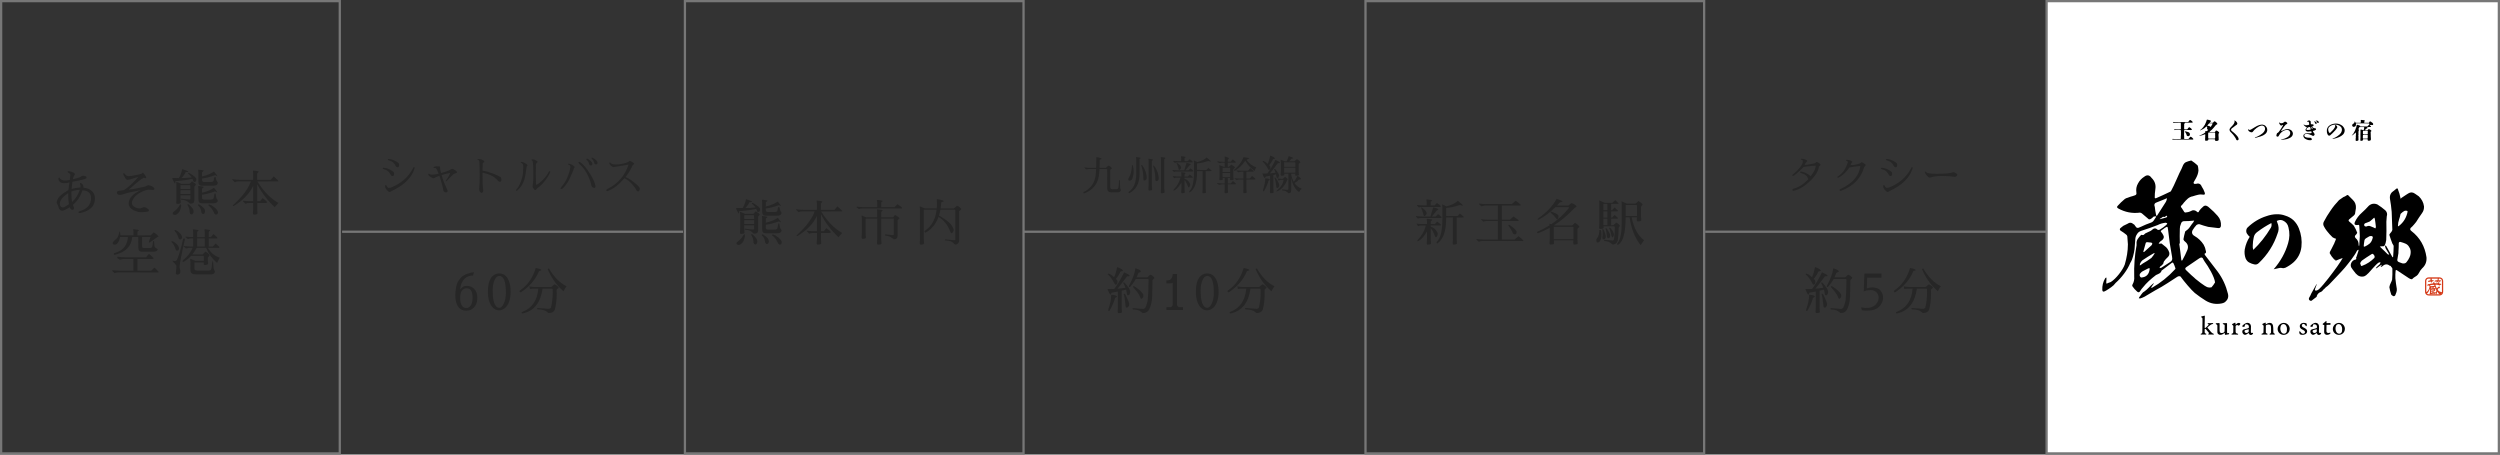 <?xml version="1.0" encoding="UTF-8"?><svg id="_レイヤー_2" xmlns="http://www.w3.org/2000/svg" viewBox="0 0 1100 200"><rect x="0" y="0" width="1100" height="200" fill="#333333" stroke="none"/><defs><style>.cls-1{fill:#fff;}.cls-2{fill:#d43917;}.cls-3{fill:#262626;}.cls-4{fill:#777;}.cls-5{fill:none;stroke:#777;stroke-miterlimit:10;}.cls-6{isolation:isolate;}</style></defs><g id="_飛行機でお越しのお客様02"><line class="cls-5" x1="450.35" y1="101.96" x2="600.35" y2="101.96"/><rect class="cls-1" x="900.5" y=".5" width="199" height="199"/><path class="cls-4" d="m1099,1v198h-198V1h198m1-1h-200v200h200V0h0Z"/><path d="m958.25,53.71c.22.06.45-.02.76,0,.32-.04.56,0,.76,0,.2.02.79.02,1.04,0,.17.07.28.06.48,0,.28,0,.51.03.76,0,.2,0,.32-.01.5,0,.15-.01.25-.03.34-.11.05-.04.01-.09.1-.14.09,0,.02-.1.08-.11.08-.05.04-.13.1-.14.08-.12.1-.22.2-.27.13-.01.1-.11.26-.15.11-.02.39.2.5.25.16.13.21.18.4.32.11.19.25.28.25.42,0,.16-.09.22-.24.19-.16,0-.26,0-.4,0-.18,0-.23,0-.41,0-.16.04-.29,0-.41,0-.16,0-.22-.02-.41,0-.16.02-.33.02-.48,0-.1-.09-.19,0-.34,0-.09.04-.29.03-.38,0-.21,0-.31,0-.34.13,0,.2-.08.15-.2.25-.11.05-.08.25-.13.4-.08.22.07.32.01.47-.09.3.04.31-.02.52-.02.28.02.61,0,.89.02.24.05.28.25.3.24.01.4.04.63,0,.18.02.29.02.5-.02.09-.07.16-.17.22-.25-.02-.11.1-.26.27-.4.11-.12.23-.3.37-.28.13.02.24.04.31.13.08.14.29.22.38.27.09.08.22.23.32.33.07.1.15.2.14.29-.03.21-.21.23-.29.19-.26.05-.45.06-.77,0-.28,0-.57.04-.78,0-.23.05-.38.03-.59,0-.15.03-.43.02-.66.02-.21,0-.3.02-.31.2.03.11,0,.2,0,.36.03.17-.1.24,0,.41.03.07-.02.16,0,.31.03.17-.07.32,0,.4.02.17-.14.22,0,.38,0,.14.03.23,0,.31,0,.11-.08.16.01.33.03.12,0,.25.01.38-.04.14,0,.13,0,.26-.06.12.05.26,0,.39,0,.2.09.19.24.22.18,0,.49,0,.72,0,.18-.06.33.04.49,0,.22,0,.3-.01.45-.03.08-.05.13-.16.27-.31.02-.08.06-.13.17-.23.11.02.09-.14.2-.26.05-.03.2-.22.28-.16.15-.03.19.09.33.12.09.12.3.23.4.3.13.08.19.22.33.35.15.13.14.19.14.3.02.11-.11.19-.23.17-.16.02-.33.03-.5,0-.23,0-.4-.06-.5,0-.22.02-.33-.05-.51,0-.15.02-.32.03-.51,0-.15-.02-.4-.02-.51,0-.23.05-.31.01-.51,0-.19,0-.29.03-.51,0-.12.04-.29-.02-.51,0-.13.02-.37.04-.51,0-.14,0-.28.03-.51,0-.16-.02-.35.06-.51.02-.15-.05-.39-.04-.5,0-.16,0-.37-.04-.51,0-.23.06-.3-.06-.51-.02-.18.01-.32-.09-.5,0-.11.03-.37,0-.51,0-.24.02-.44.02-.7.03-.07.01-.21-.1-.18-.26.02-.1.18-.08.28-.06.13.01.26,0,.41.02.35,0,.51.02.72.02h.78c.24.03.46.02.65-.01.14,0,.55-.02.67,0,.16-.02.22-.06.23-.3-.07-.14.06-.38,0-.51-.05-.19.03-.41.03-.66.07-.27,0-.3.03-.53,0-.11.04-.29,0-.46-.05-.15.06-.21.01-.41-.05-.14.03-.34-.03-.51,0-.07.04-.26-.02-.35.01-.18-.09-.2-.24-.23-.28,0-.62.03-.8,0h-.53c-.23.04-.42-.05-.53,0l-.62.03c-.1.04-.19-.08-.22-.13-.06-.09,0-.24.11-.2.13.01.35.02.47.02.17,0,.26,0,.61.02.15.06.4,0,.59,0,.07.04.24.07.45,0,.13.01.33-.02.44,0,.2.01.25-.03.26-.19-.02-.12.09-.38.03-.53-.07-.17.04-.27-.02-.38-.01-.18.08-.26,0-.44-.05-.15.07-.29.01-.51-.05-.19-.02-.55-.03-.74-.02-.14-.1-.17-.23-.16-.19,0-.37-.02-.57-.02-.16,0-.4.06-.49,0-.27,0-.51.06-.66,0-.23.04-.45.03-.65.03-.16,0-.3,0-.47,0-.13.03-.24.03-.28-.05-.03-.06-.18-.11-.12-.21.04-.12.16-.06.31-.06.18,0,.23,0,.36,0,.31.01.5.02.72.01h.75Zm5.2,4.92c.03.2.12.24.13.42.02.3-.1.43-.18.6,0,.09-.18.1-.23.2-.1.07-.2.04-.33.07-.29,0-.48-.07-.54-.19-.21-.15-.18-.3-.24-.5-.03-.13-.02-.2-.13-.38-.11-.05-.08-.2-.17-.33-.1-.15-.16-.21-.21-.29-.01-.11-.13-.14-.23-.26-.04-.05-.08-.09-.06-.13s.09-.05.19-.05c.27,0,.32.12.5.08.17-.03.22.11.4.11.19,0,.23.16.42.12.18.01.24.16.39.22.15.08.26.14.29.31Z"/><path d="m972.24,52.86c.19.12.36.09.43.18.11.07.16.13.18.24.03.15-.07.2-.17.23-.12.05-.19.08-.26.16-.05.04-.02.11-.11.17-.07.13-.02.17.15.19.18-.01.42,0,.56-.01.23-.03.42,0,.59,0,.14,0,.26-.23.4-.37.17-.2.21-.26.4-.27.23.03.36.1.42.22.09.08.16.06.22.16.09.1.2.15.27.23.14.16.33.35.31.51-.02.15-.03.2-.2.26-.14.05-.19.09-.31.13-.17.11-.17.23-.31.35-.16.1-.24.29-.35.42-.16.11-.18.27-.35.42-.06.14-.28.22-.36.41-.12.15-.24.23-.38.39-.15.13-.16.27-.33.32-.17.16-.2.22-.34.3-.04.06-.26.26-.39.35-.19.09-.12.22.08.22.16.02.34,0,.5,0,.14,0,.21.04.3,0,.22,0,.45,0,.73,0,.16-.03.29-.01.5,0,.1-.01.18-.04.24-.12.06-.1.07-.11.12-.17.02-.07.17-.36.41-.34.13,0,.24.03.32.11.17.02.28.19.42.26.13.17.28.18.36.32.06.07.1.12.15.28,0,.29-.28.22-.3.44-.02.25.04.52-.01.63-.05.2.07.36.03.54-.05.21.1.33.04.57-.06.23.05.47.03.75-.02.22-.04.39-.23.48-.13.11-.28.12-.44.16-.21.03-.33.05-.48.04-.2,0-.3.02-.36-.1-.07-.14-.09-.21-.08-.35.01-.14-.04-.26-.23-.3-.25.04-.49-.02-.69-.02-.22,0-.37-.02-.57,0h-.57c-.25.04-.5,0-.69.02-.12.02-.27,0-.26.18,0,.17-.06.24-.15.32-.04.03-.23.09-.34.12-.15.04-.22.03-.43.04-.14,0-.17,0-.34-.05-.13-.07-.15-.13-.12-.35-.02-.11.01-.25.01-.34-.05,0,0-.1,0-.2.04-.14,0-.12,0-.27.06-.09,0-.23.03-.33.06-.18-.07-.27,0-.4.04-.19-.05-.24.03-.34.03-.14-.01-.3,0-.39,0-.19-.1-.21-.22-.16-.18.08-.43.17-.49.18-.17.04-.27.11-.37.15-.15.06-.24.08-.33.08-.17.05-.36.09-.53.14-.1,0-.34.05-.49.07-.08,0-.17.03-.18-.03-.01-.08.05-.1.12-.12.09-.03.19-.05.34-.1.11-.04.28-.1.34-.13.09-.05.23-.08.32-.14.16-.12.23-.06.32-.17.1-.1.19-.09.32-.17l.3-.19c.06,0,.14-.15.3-.2.16-.11.22-.16.26-.23.05-.11,0-.17,0-.38.01-.05-.03-.11.05-.17.02-.06.08-.06.19-.04.04.04.12-.03.2.05.16.04.3,0,.35-.09.12-.09.2-.23.35-.31.14-.11.15-.25.03-.27-.09,0-.15,0-.23-.11-.1-.05-.19-.12-.17-.32,0-.11.02-.23.03-.34.04-.08.07-.31.01-.45-.11-.23-.22-.23-.37-.09-.02.03-.1,0-.2.16-.08.07-.21.08-.22.18-.1.08-.24.13-.32.25-.17.14-.25.23-.34.24-.13.09-.3.19-.35.22-.1,0-.27.16-.36.2-.17,0-.24.15-.37.17-.15.02-.22.12-.38.17-.12.04-.17.07-.21.03-.06-.06.03-.1.11-.16.09-.07.14-.11.25-.19.15-.08.16-.17.27-.22.12-.09.15-.19.26-.25.08-.14.17-.18.27-.3.04-.08.27-.29.31-.38.05-.1.19-.29.27-.37.1-.1.11-.18.24-.38.09-.15.22-.19.22-.39,0-.09.16-.26.19-.41.04-.14.17-.24.18-.41.05-.17.16-.3.16-.42.09-.12.06-.24.14-.43.08-.14.06-.36.17-.39.17-.06.29.05.4.05.05-.02.08,0,.3.06l.46.12Zm-.48,2.53c.08.06.22.05.36.1.12,0,.3.16.36.25.08.16.19.14.34-.02.02-.12.14-.16.19-.35.09-.11.19-.3.31-.45.08-.11.07-.29.17-.43.1-.15.05-.26-.11-.25-.09.02-.23,0-.38,0-.18,0-.37,0-.49.01-.14-.01-.27-.02-.35,0-.14,0-.21.09-.29.19-.05.11-.17.26-.31.37-.06.13-.17.27-.29.38-.12.13-.02.18.12.17.17-.02.29,0,.37.02Zm2.92,3.63c-.04-.15-.03-.38-.03-.5-.03-.14-.12-.23-.24-.25-.18.05-.33.03-.56,0-.18.03-.48.02-.69,0-.27,0-.33.02-.59.02-.21,0-.35-.03-.52,0-.12-.01-.26-.01-.33.04-.16.13-.08.24-.12.46-.05.11.07.25,0,.42-.09.22.07.35.01.44-.02.14-.05.33,0,.44v.62c0,.23.07.24.25.26.19,0,.51.03.71,0,.15,0,.18.09.33.01.18,0,.62.03.82-.01.27.01.56,0,.69,0,.16-.02.24-.07.25-.25-.03-.18.09-.26.02-.49-.04-.2.08-.17.01-.4-.09-.13.03-.25-.02-.46-.02-.17.08-.22,0-.35Z"/><path d="m984.51,60.05c.06.14.11.2.24.35.09.14.09.22.16.38.02.09.11.29.07.42,0,.22-.05.28-.16.39-.17.16-.3.14-.39.16-.2-.03-.29-.05-.39-.19-.1-.14-.15-.28-.23-.39.01-.11-.02-.23-.15-.3,0-.13.01-.23-.12-.25-.11-.11-.1-.16-.2-.3-.04-.13-.15-.17-.17-.26-.07-.11-.08-.15-.18-.25-.11-.1-.08-.14-.18-.24-.05-.13-.09-.16-.19-.23,0-.12-.13-.1-.18-.23-.03-.15-.15-.1-.22-.25-.13-.04-.17-.16-.22-.24-.05-.13-.1-.14-.22-.23-.07-.13-.21-.11-.23-.24-.08-.12-.21-.12-.21-.24-.05-.14-.17-.15-.18-.24-.04-.2-.17-.3-.16-.57.03-.14-.01-.3.09-.43.06-.19.12-.19.22-.38.04-.08.22-.22.3-.33.06-.12.19-.22.31-.32.13-.04.11-.2.2-.22.13-.06.16-.14.21-.22.07-.09.09-.14.2-.24.07-.02.1-.16.19-.25.09-.09.18-.13.17-.25,0-.11.08-.21.15-.27.05-.21.14-.29.17-.53.02-.12.04-.31-.05-.49-.02-.06,0-.22.15-.15.11.05.19.13.28.2.14.09.21.13.33.24.17.13.04.2.2.25.05.04.14.2.21.32.01.05.11.15.09.31,0,.2-.05.26-.1.35-.08.12-.15.21-.25.29-.21.02-.18.16-.31.19-.19.05-.14.14-.31.21-.17.07-.16.2-.28.23-.18.08-.15.17-.33.26-.15.15-.26.19-.33.25-.18.06-.18.14-.29.22-.19,0-.12.1-.22.17-.11.06-.17.22-.22.25-.11.15-.04.19-.1.3-.05.14.03.2.06.31.02.07.17.16.24.26.16.1.13.19.26.23.17.05.12.15.26.19.16.05.2.21.34.3.16.09.3.22.39.33.16.14.35.29.44.4.05.21.2.21.29.32.16.18.17.22.28.32l.27.33Z"/><path d="m995.2,54.83c.23.02.34-.03.52.06.11.13.19-.02.38.07.2.1.32.21.47.26.19.1.17.17.35.32.12.09.13.26.27.36.2.13.14.26.21.41.07.12.16.24.13.44-.01.15.09.23.05.45-.03.17.03.4-.1.64-.06.16-.13.15-.12.28-.03.09-.12.15-.15.27-.07.08-.13.22-.2.25-.06.07-.13.21-.22.23-.11,0-.18.21-.25.21-.19.05-.16.17-.27.19-.18.04-.19.12-.28.18-.17.01-.23.16-.3.16-.15.06-.2.11-.31.14-.11-.01-.15.04-.31.13-.19,0-.26.07-.31.11-.16.09-.25,0-.31.11-.2.07-.34.07-.49.13-.09.06-.1-.04-.2.05-.09.07-.21-.03-.32.1-.06.02-.17.04-.33.09-.22.08-.27.07-.45.11-.12.03-.2.05-.29.06-.09.01-.2.05-.22-.05-.02-.09.04-.15.18-.17.17-.05.18-.08.33-.13.21-.09.28-.02.36-.14.16-.09.21-.09.33-.13.16-.09.17-.09.33-.17.1-.11.34-.14.45-.25.12-.11.28-.12.44-.26.08-.07.21-.16.41-.29.17-.15.26-.18.36-.27.16.02.17-.13.28-.26.13-.14.22-.08.27-.24.06-.1.15-.12.2-.25.05-.08.13,0,.15-.23.07-.09.11-.12.16-.27.09-.13.1-.25.16-.37.05-.2.03-.32.06-.57,0-.12-.04-.32-.1-.5-.09-.17-.14-.35-.28-.43-.18-.11-.25-.27-.42-.29-.23-.11-.36-.11-.55-.1-.16-.09-.28,0-.34.03-.18.04-.25.04-.37.09-.16.02-.26.14-.36.13-.09.01-.31.13-.35.18-.06.05-.26.19-.34.2-.08.01-.2.12-.32.22-.16.06-.22.18-.31.23-.25.02-.14.18-.29.23-.13.08-.16.15-.27.22-.19.09-.24.19-.27.24-.06.08-.22.15-.25.24-.11.09-.12.11-.23.27-.12.12-.14.18-.19.23-.12.12-.13.19-.2.24-.13.12-.32.25-.54.2-.07.02-.21-.08-.34-.06-.17-.03-.17-.13-.34-.15-.12,0-.26-.17-.32-.21-.12-.03-.15-.13-.25-.22-.06-.05-.14-.2-.17-.28-.03-.13-.06-.14-.06-.31.02-.07-.01-.1.08-.12.07-.02.1.03.17.1.1.1.28.2.39.19.22-.01.37-.01.52-.14.15,0,.35-.19.43-.23.2-.07.27-.19.43-.25.07-.1.33-.14.41-.25.06-.1.3-.12.4-.25.14-.06.26-.16.37-.22.09-.05.27-.09.39-.22.11-.07.21-.07.39-.2.15-.12.26-.05.41-.18.06-.11.23,0,.41-.15.17-.11.27-.04.42-.12.11-.03.27-.09.43-.08l.39-.04Z"/><path d="m1007.55,59.22c.05-.15.19-.38.13-.66-.03-.15.03-.47-.1-.58-.11-.19-.17-.34-.27-.44-.07-.05-.3-.22-.44-.28-.15-.12-.4-.09-.57-.09-.18,0-.48,0-.64.07-.13.03-.18.03-.32.08-.12.03-.14.07-.31.12-.16,0-.19.08-.29.14-.17.09-.14.06-.29.16-.14.05-.15.12-.27.19-.13,0-.2.18-.25.2-.18.11-.15.17-.3.28-.12.15-.15.13-.27.29-.15.07-.21.19-.24.32-.09.14-.18.28-.23.34-.11.14-.11.22-.17.28-.04.2-.13.18-.18.29-.07.14-.21.19-.43.19-.19,0-.26-.05-.35-.13-.14-.07-.15-.22-.16-.33,0-.13.07-.37.12-.56.05-.19.15-.47.22-.52.18-.11.25-.16.31-.17.11-.09.18-.13.22-.19.17-.06.17-.13.2-.21.08-.1.16-.15.21-.26.09-.12.16-.23.25-.34.04-.08.09-.26.23-.34.1-.1.12-.26.22-.35.18-.07.11-.16.18-.28.1-.17.18-.21.25-.39,0-.07.12-.22.2-.33.07-.13.06-.12.15-.27.07-.15.11-.18.15-.28.04-.1-.03-.27-.13-.2-.11,0-.17.09-.3.16-.12.12-.22.08-.35.13-.06.02-.24-.06-.3-.15-.09-.14-.21-.16-.29-.36-.09-.14-.17-.23-.23-.38-.06-.14-.12-.29-.11-.42,0-.06.09-.12.16-.04.14.13.29.21.4.26.14.03.33.09.46.06.28-.04.35,0,.56-.12.16-.08.18.02.29-.15.05-.08.23-.08.32-.2.13-.18.28-.23.46-.23.19,0,.27.07.44.18.12.08.23.09.36.21.1.09.18.28.18.36-.02.24-.19.31-.26.34-.17.08-.28.05-.39.17-.07.06-.21.19-.27.29-.1.06-.13.21-.25.29-.14.08-.13.22-.25.31-.07.05-.13.2-.24.31-.1.13-.13.14-.27.36-.2.08-.06.15-.18.26-.11.11-.08.24-.2.27-.02.07-.13.28-.24.36-.03.15-.11.19-.13.3-.1.14.03.18.12.13.09-.06.17-.03.23-.11.07-.07.16-.02.21-.11.09-.08.15-.02.25-.13.14-.05.19-.07.24-.1.13-.09.24-.08.37-.15.13-.03.21.08.24-.08.21-.06.31-.09.56-.14.22,0,.33-.1.61-.05.12.02.21-.04.4.02.11.02.22.06.43.12.17.02.21.11.38.17.17.05.3.18.35.23.19.06.17.21.29.29.17.11.07.23.23.34.07.12.1.24.15.39.06.19.08.24.05.44-.06.19,0,.27-.04.37-.06.08,0,.2-.1.34-.1.07-.06.2-.17.31,0,.1-.18.14-.23.28-.08.1-.16.14-.27.24-.15.14-.21.2-.31.22-.15.11-.22.12-.35.19-.15.09-.23.01-.38.14-.11.13-.19.02-.38.17-.16.1-.19.02-.41.11-.18.06-.26.07-.4.1-.17,0-.28.03-.41.07-.17.05-.26.03-.39.06-.2.05-.3.04-.38.04-.23.03-.42.04-.67.03-.09,0-.26.02-.25-.1.01-.09.09-.08.2-.09l.14-.02c.16-.04.32-.07.56-.12.16-.02.23-.09.4-.1.16-.01.21-.11.34-.15.12.02.17-.12.26-.1.15-.02.39-.16.52-.26.1,0,.25-.15.3-.17.18.01.14-.09.28-.19.08-.04.12-.09.26-.2.2-.04.15-.16.23-.22.09-.1.15-.17.19-.25l.15-.28Z"/><path d="m1017.94,56.26c.05.11.26.09.41.13.1.09.2,0,.28.05.17.08.19,0,.3.11.1.11.12.17.12.31s-.02.24-.18.3c-.15.14-.29.15-.41.22-.12.08-.38.12-.59.17-.11.02-.24.21-.12.33,0,.09.06.26.16.29.12.11.12.2.21.34,0,.09.06.12.13.16.15.16.14.2.17.45.06.16-.1.33-.2.45-.13.16-.29.23-.43.22-.11,0-.17-.02-.23-.05-.08,0-.14-.06-.21-.09-.18-.08-.17-.2-.27-.14-.22-.05-.28-.16-.42-.16-.15,0-.23-.12-.44-.18-.11-.05-.29-.07-.46-.13-.08-.11-.32-.07-.46-.09-.21.02-.33-.08-.47-.03-.2.02-.48.05-.64.14-.08.02-.11.1-.2.21-.07.08-.07.22-.11.33-.03.17.12.45.26.55.02.05.11.18.26.17.13.06.18.08.3.11.12.06.19.06.36.08.17-.03.23.11.37.05.3,0,.43,0,.74.05.09-.01.24-.03.28,0,.17-.06.25.04.44.14.09.06.16.19.22.23.08.07.12.23.11.31-.05.22-.13.3-.27.33-.22.1-.41.07-.47.07-.24-.02-.31-.05-.54-.03-.13-.02-.41-.03-.53-.1-.17-.03-.46-.13-.64-.23-.01-.12-.17-.08-.35-.17-.11-.06-.27-.19-.35-.26-.1-.1-.21-.14-.31-.34-.03-.06-.16-.19-.21-.39-.05-.2-.12-.28-.05-.48.05-.14-.04-.24.06-.32.11-.09.08-.18.21-.28.15-.05.11-.16.3-.21.16-.12.26-.09.42-.17.17,0,.29-.04.53-.06.26-.04.34-.03.62-.02.05.06.13.04.2-.01.14,0,.25.03.31.02.15-.02.23,0,.32,0,.16-.04.19-.01.38-.03.15-.01.22-.16.26-.26.03-.23-.06-.23-.14-.53-.07-.09-.18-.05-.32-.03-.19.07-.4,0-.53.05-.18,0-.44.08-.53.06-.07-.02-.25,0-.38-.03-.09-.12-.27-.08-.35-.12-.17-.08-.15-.13-.29-.25-.12-.11-.1-.15-.13-.35-.07-.08.01-.25.08-.35.04-.12.09-.22.19-.31.1-.08.13-.18.26-.3.07-.15-.04-.25-.21-.33-.08.02-.23-.07-.29-.13-.11-.15-.28-.08-.32-.23-.05-.14-.2-.11-.29-.28-.08-.04-.06-.14-.15-.16-.06-.04-.18-.15-.1-.25.04-.05.13-.02.21.05.14.1.22.08.4.17.2.1.37.08.51.08.13-.04.34,0,.53-.05.2-.06.29-.02.5-.11.14-.02.27-.08.28-.16.01-.09.04-.19,0-.27.03-.14-.06-.1-.04-.22.01-.09-.06-.11-.03-.2,0-.22-.09-.19-.12-.34-.04-.16-.14-.3-.38-.27-.21.02-.29.07-.37.03-.09-.05,0-.19.13-.26.16-.1.2-.15.41-.21.14-.04.2-.06.38-.07.15,0,.19.05.37.14.18.08.25.19.29.3.06.18.04.26.05.45-.06.08-.03.13-.01.18,0,.19.05.27.04.4-.03.12.04.22.15.22.13-.04.22-.04.28-.01.18-.03.3.07.48.08.23,0,.37.18.32.35,0,.28-.27.43-.46.48-.24.06-.21.22-.1.36.11.03.19.16.32.23l.2.11Zm-1.27.51c.05-.12-.05-.13-.04-.25.04-.09-.06-.09-.04-.2.02-.09-.03-.11-.08-.18-.07-.09.02-.1-.07-.2-.05-.07-.12-.05-.2-.05-.15,0-.27.09-.47.08-.11,0-.08.06-.15.05-.14-.02-.08.08-.24.15-.11.04-.12.16-.27.22-.1.12-.1.19-.17.24-.12.04-.09.15-.11.26,0,.16,0,.22.19.26.18.02.23.01.36.04.2-.02.31.02.55-.05.15-.02.35,0,.48-.07.08-.04.28-.04.31-.12.05-.05-.06-.08-.05-.18Zm.86-.23c-.08-.11-.12-.18-.14-.27,0-.1-.06-.02-.09-.13-.12-.16-.17-.22-.21-.34-.05-.07-.12-.07-.16,0-.05.12.04.1.03.19.08.09.02.19.1.34.07.13.07.16.12.3.03.08.08.16.18.15.14.02.23-.15.17-.23Zm1.67-2.72c.08.07.2.26.15.36-.07.24-.1.39-.33.37-.16.06-.23-.11-.28-.23,0-.15-.18-.33-.28-.51-.09-.17-.32-.27-.2-.39.05-.05.21,0,.35.03.15.02.23.11.36.18.17.05.02.14.23.19Zm.68.3c-.19,0-.14-.07-.25-.18-.07-.24-.2-.27-.3-.47-.09-.17-.28-.2-.36-.29-.12-.02-.1-.17.09-.14.11,0,.22-.02.36.03.08.06.24,0,.39.11.06.1.18.1.3.22.08.08.11.19.14.32.06.25-.15.46-.37.4Z"/><path d="m1023.85,57.04c-.01-.09.03-.31.12-.48,0-.19.12-.25.21-.46.14-.18.14-.29.28-.41.12-.15.18-.22.33-.31.1-.13.28-.17.37-.28.08-.1.31-.14.41-.22.15-.12.32-.13.44-.19.21-.09.29-.04.45-.14.12-.07.28-.03.47-.1.18,0,.27-.04.46-.06.16-.02.27.02.45,0,.21-.06.33.05.62.02.18-.01.28.15.44.09.15-.02.1.11.34.1.15,0,.2.08.33.12.09.05.24.08.36.19.08.15.14.11.27.14.16.09.25.18.29.21.11,0,.13.13.25.2.12.09.13.11.22.23.03.14.15.17.2.25.07.07,0,.2.17.26.07.15.15.14.13.28-.04.13.14.17.11.29.07.26.14.46.08.64-.07.17.04.29-.04.44-.05.2-.04.27-.11.46-.12.09-.15.18-.16.32-.08.14-.17.28-.23.33-.02.15-.19.15-.23.26-.13.15-.19.16-.36.31-.16.07-.24.14-.34.25-.13.12-.43.29-.57.34l-.28.14c-.22.11-.38.21-.51.2-.23.14-.3.1-.48.18-.11.1-.31.06-.44.16-.14.07-.22.03-.37.09-.17.07-.24.04-.42.1-.07.05-.26.03-.4.07-.11,0-.37.09-.39-.01-.03-.14.12-.12.27-.17.09-.03.16-.05.33-.15.11,0,.13-.06.25-.07.18-.07.22-.12.37-.21.18-.03.32-.12.42-.22.14-.03.29-.15.4-.26.13-.1.33-.2.41-.27.08-.07.25-.17.29-.25.23-.11.19-.22.36-.28.19-.06.09-.17.23-.28.05-.04.24-.17.26-.31.1-.16.17,0,.21-.33.01-.12.1-.17.17-.36.05-.13.05-.26.11-.38.01-.07.07-.31.04-.4.02-.23-.04-.41-.1-.58.04-.19-.09-.26-.17-.44-.13-.2-.23-.23-.3-.39-.13-.09-.31-.18-.39-.31-.21-.09-.3-.18-.45-.24-.16-.02-.31-.14-.49-.17-.16,0-.37-.12-.52-.1-.19.03-.3-.04-.51-.03-.22.03-.44-.02-.56.03-.16.05-.4.04-.55.12-.2,0-.4.17-.53.19-.24.1-.31.11-.5.27-.2.12-.29.18-.38.28-.1.06-.26.27-.31.35-.07.07-.22.22-.2.4-.04.14-.08.31-.07.48.06.18.03.44.08.61.08.14.12.44.22.58.07.19.18.29.34.31.18.03.29-.06.49-.29.14-.12.31-.26.39-.4.09-.09.19-.16.21-.22.15-.07.2-.12.25-.27.06-.12.15-.14.27-.31.19-.09.18-.22.26-.33l.23-.33c.02-.12.08-.17.19-.33.06-.19.12-.28.14-.45,0-.07.06-.15-.02-.31-.05-.09-.13-.14-.09-.21.07-.11.34.05.42.08.2.08.31.19.41.34.1.14.22.32.2.54,0,.14-.04.22-.15.36-.13.14-.17.27-.27.44-.18.06-.12.21-.24.29-.12.12-.15.15-.18.22-.08.08-.2.24-.3.33-.18.05-.11.14-.2.22-.09.07-.11.13-.21.22-.09.06-.12.13-.21.21-.07.08-.21.1-.21.21-.12.13-.15.19-.21.21-.12.11-.13.13-.22.2-.1.07-.18.11-.23.2-.04.07-.13.09-.19.18-.1.12-.16.11-.28.26-.11.12-.28.16-.48.16-.23,0-.33-.08-.48-.26-.11-.05-.11-.22-.19-.28-.12-.1-.01-.21-.13-.32-.09-.13-.02-.17-.1-.35-.09-.13-.03-.22-.07-.35-.04-.26-.03-.46-.04-.58l.04-.5Z"/><path d="m1037.73,60.14c-.1.16.01.2,0,.47-.03.09-.04.21-.03.31.07.16-.01.1.03.18.04.04-.03.09,0,.27.02.06-.04.07.01.2-.02.15-.1.25-.3.34-.19.07-.32.09-.54.1-.26-.02-.35,0-.42-.26.02-.22.03-.35.02-.62.04-.03,0-.21.02-.38.1-.1.02-.27.03-.5-.06-.21.01-.37.02-.73.15-.1.02-.26.01-.4-.02-.16.03-.27.01-.4-.02-.05-.03-.1,0-.19,0-.22-.07-.26-.19-.16-.08.11-.3.24-.3.31-.08.06-.14.21-.27.25-.15.14-.2.2-.32.28-.13.07-.16.13-.26.17-.1.06-.19.11-.25.15-.08.05-.15.08-.19.04-.04-.05.03-.1.08-.15.12-.12.22-.21.28-.25.11-.08.08-.15.15-.2.1,0,.12-.1.17-.23.1-.07.08-.13.15-.24.06-.15.21-.39.29-.52.11-.15.12-.27.25-.5.13-.11.04-.2.13-.32.08-.08.04-.14.13-.31.05-.08.02-.25.12-.33.07-.17.01-.23.1-.32.17-.03.09-.23.1-.33.09-.16.05-.15.09-.33,0-.11.08-.16.08-.34,0-.05-.01-.19.11-.27.1-.06.19,0,.28.02.17.05.31.12.49.14.17.08.36.1.45.18.15.02.2.06.2.2,0,.09-.03.15.15.18.13,0,.41-.02.49,0,.17,0,.21,0,.42,0,.09.11.17,0,.42,0,.23.02.33-.03.42,0,.14.04.26.02.42,0,.1.02.24-.05.42,0,.12,0,.34,0,.42,0,.09,0,.13-.12.2-.2.15-.1.09-.15.14-.16.17-.11.2-.27.41-.28.13,0,.08-.12.1-.26.05-.16-.03-.21,0-.31,0-.1-.1-.15-.28-.15-.16.03-.36-.02-.6,0-.25,0-.38-.04-.57-.02-.26,0-.53.02-.75,0-.26.02-.48,0-.76,0-.21-.03-.48-.02-.74,0-.3,0-.47-.04-.75,0-.21.02-.22-.12-.37,0-.22,0-.46,0-.71,0-.25-.02-.35.07-.35.21.09.12-.04.24.04.39-.02.11-.04.29-.07.36-.04.16-.14.16-.21.3-.08.11-.22.13-.3.2-.11-.01-.29.08-.36.08-.18,0-.43,0-.5-.19-.18-.12-.29-.22-.22-.48.02-.24.06-.33.16-.45.05-.05.18-.2.36-.26.15-.11.28-.17.36-.29.09-.11.13-.33.14-.43,0-.06-.03-.2.05-.23.12-.05.19.1.26.19.04.06.1.25.16.34.19.03.37.05.61.02.13.03.34.05.55.01.12,0,.28-.02.43,0,.2-.01.31.03.43,0,.16-.03.28-.04.27-.23-.01-.13.05-.16,0-.29.03-.1.12-.1.01-.25-.01-.08,0-.16-.01-.25-.06-.08.03-.28.17-.25.19,0,.33,0,.61.05.3-.01.43.03.64.09.18.06.32,0,.35.24.03.18-.12.2-.19.27-.12.13-.05.28-.07.4.02.18.08.18.25.22.27-.01.49-.01.76,0,.1-.01.29-.01.51,0,.19,0,.37-.03.51,0,.06-.06.1-.14.13-.2.11-.06.14-.17.17-.26.06-.03.06-.17.25-.14.07,0,.29,0,.35.1.13.01.21.19.3.21.12.11.1.18.24.17.04.05.1.08.23.2.17.14.26.34.26.52,0,.19-.11.42-.39.38-.22,0-.4-.05-.54-.06-.09-.01-.39.02-.51.07-.1.1-.06.14.19.34.19.19.29.26.26.37,0,.15-.07.15-.16.15-.19,0-.27-.03-.49,0-.12-.03-.18-.08-.27.02-.07,0-.45-.02-.69,0-.19,0-.26.03-.02.16.11.03.17.07.15.2-.03.12-.13.15-.28.17-.12.04-.21.19-.31.23-.14.03-.15.17-.26.22-.12.03-.11.15-.19.19-.09.11-.17.19,0,.24.17,0,.31-.03.49,0,.14,0,.2,0,.32,0,.14-.04.24.03.3-.09.01-.09.13-.13.22-.28.04-.1.08-.14.24-.14.11-.02.18.06.29.08.1.01.29.14.38.21.1.12.22.13.33.27.08.07.19.12.14.26,0,.09-.11.23-.25.27-.1.05-.05.14-.07.27.07.13-.13.22.02.34.03.13-.08.16,0,.33.03.17-.05.26.01.44.03.15-.02.42.01.53.07.11-.1.17.03.34.02.24-.03.5.02.67.03.21.05.37-.01.59.05.15-.07.32-.24.37-.2.15-.54.18-.7.14-.23.07-.41-.03-.42-.18-.06-.11-.02-.27,0-.35-.02-.12-.12-.12-.26-.13-.29-.02-.57.02-.8,0-.12-.04-.27.02-.46,0-.09-.14-.24.03-.34,0-.17.02-.25.04-.26.17.02.19-.02.3-.12.35-.07.09-.15.1-.33.15-.07.02-.19.03-.36.04-.19.03-.31-.06-.34-.21.01-.17.05-.3.01-.4.03-.16-.01-.35.03-.5.06-.12-.03-.24.02-.45-.04-.3-.01-.42-.01-.73.01-.16-.02-.34.01-.45-.06-.09-.02-.23.01-.45-.01-.14-.07-.26,0-.45.06-.12-.03-.27,0-.45-.04-.08.03-.16-.01-.34.06-.18-.07-.38.01-.49.06-.08.2-.08.47-.02.22.02.29.1.5.17.13.05.27.13.35.13.08-.02.11-.23.15-.39.04-.17.21-.2.07-.32.01-.17.11-.33.09-.54.02-.1-.05-.2-.23-.16-.21,0-.65-.04-.8,0-.16-.01-.27,0-.52,0-.19.04-.32,0-.5,0-.12.15-.25.18-.25.34-.01.14-.1.29-.2.39-.08.16-.08.21.01.3.13.1.23.15.24.25-.03.2-.14.2-.18.26-.07.1-.05.2-.06.27-.03.14.03.23-.02.35.04.19-.1.24-.01.44.04.16-.03.33,0,.44.03.14.06.32-.01.44.01.22-.14.31,0,.45v.31Zm4.07.35c.04-.11-.01-.29,0-.35.07-.14-.05-.22.01-.32.1-.17-.02-.16-.02-.26,0-.17-.05-.26-.21-.27-.19,0-.34,0-.45.02-.12,0-.23-.04-.41-.01-.22-.03-.29-.11-.4,0-.14.02-.33-.03-.45.03-.15,0-.18.11-.18.22-.04.18.06.43-.02.56-.1.16.05.32,0,.4-.08.12.03.17,0,.29.02.13.07.18.26.19.14.03.25.05.4,0,.19.03.28,0,.41,0,.19.03.25,0,.4,0,.17-.02.25.03.4,0,.17-.02.25-.05.26-.23.04-.09-.07-.1,0-.26Zm-1.45-2.94c-.16,0-.32.02-.48,0-.09.03-.2.17-.17.31-.06.16,0,.27-.01.43.01.22,0,.41,0,.52.01.17.02.21.21.21.14.04.34.06.45.03.12,0,.29.03.4,0,.12-.02.28.03.4,0,.19-.02.39.04.51-.02.15,0,.15-.03.16-.21-.04-.09.06-.22,0-.34-.06-.07,0-.21,0-.34.08-.15,0-.23,0-.42,0-.1-.05-.18-.23-.17-.14,0-.18-.06-.32,0-.19,0-.4,0-.53,0-.2,0-.27-.09-.38,0Z"/><path d="m972.12,142.2c.49,0,1.09-.06,1.34-.06.22,0,.37.1.37.2,0,.11-.15.2-.29.23-.5.13-.72.2-1.16.56-.34.27-.67.56-1.08.91-.06.05-.02.11,0,.16.5.66,1.28,1.56,1.48,1.8.25.27.63.63.89.72.34.13.48.21.48.32,0,.12-.16.18-.42.18-.37,0-.74-.04-1.35-.04-.17,0-.4.01-.54.01-.2,0-.27-.12-.27-.18,0-.11.06-.17.31-.26.15-.05.13-.17.06-.28-.15-.22-.93-1.13-1.18-1.43-.23-.27-.31-.36-.43-.36-.04,0-.13.04-.21.09-.06.04-.06.1-.06.17,0,.44-.01.83,0,1.15.01.56.23.59.48.69.16.06.28.09.28.18,0,.09-.11.26-.33.26s-.61-.04-.92-.04-.71.04-.94.04c-.18,0-.39-.06-.39-.18,0-.09.07-.18.34-.27.39-.12.42-.28.44-.6.02-.21.07-3.46.07-4.56,0-.98,0-1.25-.01-1.37,0-.27-.06-.39-.37-.56-.11-.06-.23-.15-.23-.2,0-.1.13-.23.24-.27.17-.05.6-.15.91-.23.16-.04.28-.1.36-.1s.13.15.13.22c-.01.37-.07,3.19-.07,3.89,0,.53.01.49.01.86-.01.43.02.52.14.52.06,0,.26-.11.42-.25.39-.33.89-.82,1.14-1.12.16-.2.12-.28-.11-.36-.18-.05-.32-.11-.32-.2,0-.12.15-.25.31-.25h.49Z"/><path d="m978.49,146.28s.29-.23.33-.58c.05-.4.05-1.9.05-2.49,0-.13-.1-.36-.18-.38-.12-.05-.26-.11-.4-.16-.17-.06-.29-.16-.29-.27,0-.07.15-.2.31-.2.48,0,.96-.02,1.46-.04.05,0,.13.16.13.29,0,.53-.01,3.16.01,3.7.01.43.17.47.2.47.09,0,.5-.06.63-.07.02,0,.1.16.1.21,0,.21-.14.32-.21.33-.31.04-.78.11-1.01.17-.2.05-.42.09-.53.09-.05,0-.12-.12-.14-.21s-.02-.4-.04-.56c0-.01-.06-.09-.11-.05-.59.43-1.15.8-1.91.8-.39,0-.8-.22-.97-.42-.12-.12-.28-.42-.28-.71v-2.97c0-.11-.11-.36-.47-.54-.13-.07-.26-.16-.26-.28,0-.17.33-.21.38-.21.27,0,1.13-.06,1.21-.06s.12.14.12.39c0,.53,0,2.05.01,2.91.01.66.14.81.31.94.18.13.49.16.65.16.37,0,.77-.18.89-.27Z"/><path d="m982.27,142.52c.2-.11.58-.28.83-.42.16-.07.26-.12.36-.12.05,0,.15.13.15.17.01.17.01.42.02.6,0,.04.09.09.12.04.36-.39.85-.72,1.32-.72.36,0,.67.25.67.38,0,.27-.32.61-.49.75-.06.06-.15.1-.2.1-.09,0-.16-.04-.28-.12-.1-.07-.28-.15-.44-.15-.22,0-.4.07-.56.28-.05.06-.11.21-.11.28,0,.12-.01,1.89.02,2.32.04.58.14.7.69.85.28.07.44.17.44.28,0,.1-.16.21-.31.21-.38,0-1.01-.05-1.36-.05-.43,0-.65.04-.99.04-.22,0-.33-.13-.33-.2,0-.13.14-.21.28-.26.48-.17.51-.36.53-.64.02-.55.04-2.06.04-2.71,0-.07-.01-.16-.31-.37-.14-.1-.27-.21-.27-.28,0-.11.07-.21.17-.26Z"/><path d="m990.01,142.53c.25.22.42.8.42,1.05,0,.47-.05.98-.05,2.35,0,.4.21.6.44.6.1,0,.32-.06.42-.11.05-.02.11.1.11.2,0,.05-.09.28-.11.32-.18.25-.48.44-.89.44-.32,0-.71-.12-.87-.76,0-.01-.1-.07-.12-.06-.26.2-.66.43-.94.59-.22.12-.43.18-.65.18-.37,0-1.16-.45-1.16-1.45,0-.29.1-.48.18-.59.18-.23.44-.34.49-.36,1.24-.29,1.81-.44,2.08-.59.06-.02.14-.11.14-.18v-.47c0-.13,0-.21-.04-.32-.17-.48-.7-.69-1.08-.69-.26,0-.5.11-.55.16-.05.06-.1.23-.12.6-.01.14-.06.23-.11.27-.06.05-.28.1-.36.1-.1,0-.4-.01-.51-.06-.06-.02-.15-.15-.15-.2,0-.21.36-.59.88-.96.47-.31,1.03-.55,1.45-.55.45,0,.76.13,1.12.47Zm-.67,3.57c.04-.09.09-.22.1-.37v-.78s-.05-.07-.09-.07c-.36.06-1.07.23-1.31.32-.34.12-.45.26-.45.56,0,.39.37.76.82.76.27,0,.66-.16.93-.42Z"/><path d="m995.6,142.43c.23-.11.55-.22.8-.34.15-.07.29-.12.32-.12.04,0,.21.05.21.15,0,.06-.01.42-.02.54-.01.06.05.06.09.04.38-.26.97-.63,1.74-.63.63,0,.94.31,1.13.58.2.28.36.78.37,1.63.01.6.01,1.29.04,1.84.01.36.1.47.32.58.28.11.37.23.37.34,0,.12-.2.2-.36.2s-.55-.04-.92-.04-.63.04-.77.04c-.16,0-.33-.04-.33-.2,0-.07.06-.17.27-.26.31-.11.39-.22.4-.53.01-.6.01-1.13.01-1.67,0-.92-.11-1.29-.23-1.45s-.37-.33-.87-.33c-.47,0-.82.11-1.05.27-.02.02-.15.16-.15.31v2.84c0,.18-.01.33.48.52.22.09.32.2.32.29s-.12.2-.34.2c-.4,0-.77-.04-1.07-.04-.38,0-.77.04-.97.04-.22,0-.36-.06-.36-.18s.15-.22.27-.26c.54-.17.61-.32.63-.59.04-.59.07-1.51.07-2.76,0-.2-.12-.33-.43-.51-.15-.11-.17-.16-.17-.18,0-.09.11-.26.22-.31Z"/><path d="m1007.47,144.63c0,.93-.38,1.59-.8,1.97-.44.4-1.04.74-1.85.74-.72,0-1.42-.29-1.94-.8-.53-.51-.72-1.26-.72-1.81,0-.86.44-1.61.98-2.03.4-.34,1.08-.63,1.72-.63,1.69,0,2.6,1.43,2.61,2.56Zm-3.63-1.7c-.12.13-.5.69-.5,1.62,0,.69.23,1.53.74,1.96.12.1.48.33.93.33.29,0,.69-.17.93-.48.26-.33.33-.93.33-1.64,0-1.04-.55-2.13-1.59-2.13-.27,0-.66.16-.83.34Z"/><path d="m1014.36,142.16c.14.04.28.07.39.11.06.02.2.2.21.25.02.07.02.54.02.67,0,.09-.1.36-.27.36-.05,0-.16-.11-.27-.33-.27-.5-.67-.71-.93-.71-.28,0-.71.27-.71.72,0,.6.53.76,1.16,1.09.64.33,1.18.71,1.18,1.43s-.45,1.14-.92,1.35c-.36.17-.75.23-1.05.23-.75,0-1.12-.17-1.25-.31-.12-.12-.25-.66-.25-.88,0-.32.09-.4.22-.4.07,0,.16.09.32.33.36.55.78.78,1.12.78.55,0,.86-.37.86-.76,0-.23-.14-.49-.44-.69-.32-.2-.6-.33-.97-.54-.4-.23-.88-.61-.88-1.34,0-.59.33-.93.63-1.15.28-.18.8-.32,1.07-.32.32,0,.6.04.77.1Z"/><path d="m1019.96,142.53c.25.22.42.8.42,1.05,0,.47-.05.98-.05,2.35,0,.4.21.6.44.6.1,0,.32-.06.42-.11.05-.02.11.1.11.2,0,.05-.09.28-.11.32-.18.25-.48.44-.89.44-.32,0-.71-.12-.87-.76,0-.01-.1-.07-.12-.06-.26.2-.66.43-.94.59-.22.12-.43.18-.65.18-.37,0-1.16-.45-1.16-1.45,0-.29.1-.48.18-.59.18-.23.44-.34.49-.36,1.24-.29,1.81-.44,2.08-.59.06-.02.14-.11.14-.18v-.47c0-.13,0-.21-.04-.32-.17-.48-.7-.69-1.08-.69-.26,0-.5.11-.55.16-.05.06-.1.23-.12.6-.01.14-.06.23-.11.27-.06.05-.28.1-.36.1-.1,0-.4-.01-.51-.06-.06-.02-.15-.15-.15-.2,0-.21.36-.59.88-.96.47-.31,1.03-.55,1.45-.55.45,0,.76.13,1.12.47Zm-.67,3.57c.04-.09.09-.22.1-.37v-.78s-.05-.07-.09-.07c-.36.06-1.07.23-1.31.32-.34.12-.45.26-.45.56,0,.39.37.76.82.76.27,0,.66-.16.93-.42Z"/><path d="m1025.28,142.16c.09,0,.15.13.16.21,0,.14,0,.33-.01.39-.04.13-.15.16-.28.16-.45,0-1.1.01-1.39.01-.02,0-.09.05-.09.18l-.04,2.23c-.01.55.04.75.18.92.16.17.51.27.66.27.22,0,.38-.06.56-.11.11-.02.2-.07.27-.07.05,0,.11.09.11.18,0,.14-.1.28-.29.43-.39.29-.94.38-1.25.38-.33,0-.81-.17-1.08-.56-.1-.15-.17-.43-.17-.87,0-.86.06-1.61.06-2.77,0-.13-.04-.15-.38-.2-.2-.02-.37-.29-.37-.36,0-.05.15-.16.26-.26.21-.17.66-.45.88-.74.2-.25.43-.32.49-.32.05,0,.11.12.11.18,0,.13-.01.53-.01.6,0,.05.01.15.1.15.14,0,1.23-.05,1.51-.05Z"/><path d="m1031.75,144.63c0,.93-.38,1.59-.8,1.97-.44.4-1.04.74-1.85.74-.72,0-1.42-.29-1.94-.8-.53-.51-.72-1.26-.72-1.81,0-.86.44-1.61.98-2.03.4-.34,1.08-.63,1.72-.63,1.69,0,2.6,1.43,2.61,2.56Zm-3.63-1.7c-.12.13-.5.69-.5,1.62,0,.69.23,1.53.74,1.96.12.1.48.33.93.33.29,0,.69-.17.93-.48.26-.33.33-.93.33-1.64,0-1.04-.55-2.13-1.59-2.13-.27,0-.66.16-.83.34Z"/><path d="m978.99,132.94c-.52.33-1.04.52-1.56.59-2.48.46-4.76.06-6.91-1.24-1.69-1.04-3.26-2.15-4.82-3.39-1.5-1.24-4.87-5.29-5.98-6.85-.2-.39-.46-.52-.85-.52-.33,0-.65.06-.98.33-1.37.91-2.74,1.82-4.1,2.67-1.82,1.17-3.65,2.28-5.54,3.26-1.56.91-3.13,1.82-4.63,2.74-.65.33-1.24.59-1.89.78-.2,0-.39,0-.65-.06.07-.13.13-.33.2-.52.39-.39.65-.85.98-1.3s.65-.85,1.17-1.11c.72-.52,1.43-1.11,2.02-1.76.59-.65,1.24-1.24,1.95-1.82l.2-.2v.33c-.33.46-.65.98-.98,1.43,0,.07-.07.2-.07.39.13-.07.2-.07.33-.07,3.78-2.15,7.17-4.89,10.1-8.08.2-.13.26-.33.2-.52-.26-.78-.52-1.56-.91-2.28-.13-.2-.33-.26-.52-.2-1.43,1.11-2.93,2.22-4.37,3.32-.13,0-.2.06-.26.2-.2.59-.52.98-.98,1.24-.52.26-.98.52-1.5.72-1.11.85-2.22,1.76-3.19,2.67-.91.85-1.76,1.76-2.48,2.67-.46.52-.91,1.04-1.24,1.63-.39.72-.85.78-1.37.33-.85-.72-1.5-1.5-2.09-2.35-.13-.26-.13-.46,0-.72.65-1.11.91-2.28.78-3.58-.13-4.63.2-9.25,1.04-13.75v-.59c-.07-.78.07-1.43.46-2.09.39-.59.85-1.17,1.37-1.69.13-.2.26-.26.46-.2.33.13.65.13.91-.06.26-.2.46-.39.65-.59.52-.2.91-.39,1.37-.65.59-.2,1.11-.52,1.56-.85.85-.91,1.69-.91,2.54-.07.39.13.65.07.98-.13.98-.59,1.95-1.3,2.87-2.09.13-.2.26-.46.33-.72-.2,0-.46-.06-.65-.2-1.24.13-2.48.46-3.58,1.04-2.35.91-4.76,1.76-7.23,2.54-.78.26-1.43.72-1.82,1.43-.46.65-.72,1.37-.78,2.22-.13,1.5-.26,2.93-.33,4.43-.13,1.04-.39,2.09-.65,3.13-.26,1.04-.65,2.02-1.24,2.93-1.2,3.05-3.87,6.54-6.44,8.78-.52.72-1.17,1.37-1.95,1.89-.72.52-1.5,1.04-2.28,1.5-.2.07-.39.2-.65.33-.59.26-.91.07-.98-.65-.07-1.82.33-3.58,1.3-5.15.2-.06.33-.2.33-.39.13.13.2.26.2.39,0,.52,0,1.04-.07,1.56v.46c-.07.26.07.33.2.33.2,0,.33-.07.46-.2.46-.13.91-.33,1.3-.46,2.35-1.43,5.33-5.33,6.18-7.74.85-2.93,1.37-5.86,1.37-8.86-.07-1.17-.13-2.35-.26-3.52-.07-.33-.26-.59-.52-.78-.78-.65-1.56-1.17-2.41-1.69-.46-.33-.46-.72-.13-1.11.46-.39.85-.72,1.3-1.04.59-.33,1.17-.59,1.76-.85.98-.72,1.89-.65,2.74.13.26.13.39.2.46.39.2.33.46.65.72.98.33.26.65.33,1.04.2.39-.2.78-.33,1.11-.46,1.43-.72,2.8-1.24,4.24-1.76.59-.2,1.04-.52,1.37-1.04.33-.52.65-.98.98-1.5v-.26c-.39,0-.78,0-1.11.13-.39.39-.78.78-1.24,1.04-.26.13-.59.2-.85.13-1.04-.85-2.02-1.69-3.06-2.61-.26-.2-.52-.26-.85-.33-3.39.46-6.58-.2-9.51-1.82-.65-.33-.72-.78-.2-1.24.91-1.04,1.95-2.02,3.06-2.93.39-.26.78-.46,1.17-.52.46-.13.85-.33,1.24-.46.72-.2,1.43-.39,2.09-.65.59-.2.72-.65.59-1.24-.2-1.43,0-2.74.72-3.97.65-1.24,1.56-2.22,2.8-3,1.17-.91,2.28-.72,3.13.52,1.5,1.43,2.02,3.13,1.69,5.08-.2,1.24-.26,2.48-.26,3.71.13.06.26.2.39.26,2.09-.91,4.24-1.89,6.26-2.87.39-.13.59-.39.72-.78.98-1.56,3.52-7.83,4.43-9.39.59-1.3.72-2.25,1.9-2.9.46-.26,1.62-.55,2.14-.68.07-.07.2-.07.33,0,.91.59,1.82,1.3,2.67,2.08.2.13.43,1.96.4,2.29-.21,2.67-2.03,4.62-2.16,5.4,0,.2.13.33.33.46h.78c1.17-.39,2.02,0,2.48,1.17.59.85,1.04,1.82,1.37,2.8.13.59-.07.85-.65.78-.78-.13-1.56-.13-2.35.06-.78.2-1.56.39-2.28.65-.85.13-1.63.52-2.22,1.04-.65.59-1.24,1.17-1.76,1.82-.26.39-.52.72-.85,1.04-.52.39-.59.78-.07,1.24.39.59.78,1.17,1.17,1.82.06.06.2.13.39.2.91-.06,1.69-.26,2.48-.65.91-.59,1.82-.46,2.67.26.2.26.39.33.59.26.2-.13.33-.33.39-.59.46-.65.98-1.24,1.63-1.76.46-.52.98-.65,1.5-.52.52.2.98.46,1.37.91,1.3,1.11,2.54,2.28,3.65,3.58,1.11,1.24,1.56,2.74,1.43,4.43-.13.72-.59,1.04-1.3.91-1.43-.2-2.87-.39-4.3-.52-1.3-.33-2.61-.72-3.84-1.17-.52-.06-.91.07-1.3.33-.65.65-1.17,1.43-1.69,2.22-.59,1.11-.26,2.02.78,2.61,1.69.98,3,2.22,4.04,3.84.39.72.72,1.5.85,2.35.13.33.2.59.2.98-.07.33-.26.52-.65.65,0,.33.13.59.33.78,1.11,1.5,4.28,5.62,5.45,7.11,2.15,2.93,3.65,6.19,4.5,9.71.39,1.5-.07,2.67-1.24,3.65Zm-33.15-14.54c0-.2-.06-.33-.06-.46-.26.07-.46.13-.65.2-.72.33-1.43.72-2.15,1.11-.59.26-1.04.72-1.43,1.24-.13.33-.13.59-.07.91.13.33.33.59.59.72,2.28-.13,3.52-1.37,3.78-3.71Zm2.28-6.97c-.2-.07-.39-.07-.59.06-1.63.91-3.26,1.95-4.89,3.06-.46.39-.78.91-1.04,1.5-.07.26-.07.52-.07.78.26-.2.52-.33.72-.46l.52-.39c1.3-.72,2.61-1.56,3.84-2.48.59-.65,1.04-1.37,1.5-2.09Zm-5.02-.52c.07,0,.2-.06.33-.06,1.11-.98,2.15-1.89,3.19-2.87.26-.26.39-.59.39-.91-.13-.13-.26-.26-.46-.33-.65-.06-1.3-.13-1.95-.2-.2.06-.33.2-.46.33-.39,1.24-.72,2.48-1.04,3.71v.33Zm9.84-22.02c.26-.39.39-.85.46-1.3.06-.13,0-.26-.07-.39-.2.13-.39.2-.59.33-1.17.46-2.41.98-3.58,1.43-1.17.33-1.5,1.04-1.04,2.15.13,1.11.26,2.22.52,3.32,0,.2.13.39.33.65.07-.13.2-.26.26-.39,1.24-1.95,2.48-3.84,3.71-5.8Zm2.8,24.3c-.78-4.11-1.37-8.15-1.82-12.32,0-.26-.07-.52-.13-.78-.07-.26-.2-.33-.46-.26-.26.13-.52.26-.72.39-.26.13-.52.39-.78.59-.46.26-.85.52-1.11.91.07.2.2.39.33.52.2.2.26.33.39.52.07.13.2.33.33.59.52.78.39,1.5-.33,2.22-.39.26-.72.52-1.04.78-.26.26-.46.59-.59.98.26-.13.59-.2.91-.13.07-.06.2-.06.33-.06.46.33.91.72,1.3,1.04,1.11.72,1.76,1.76,2.15,3,.13.78-.07,1.43-.72,2.02-.59.52-1.11,1.11-1.63,1.82-.07.13-.13.33-.2.52,0,.13-.07.33-.13.52-.39.52-.85.91-1.37,1.24-.07.26-.2.52-.26.65.26,0,.52-.06.78-.13,1.24-.85,2.48-1.63,3.71-2.41.98-.52,1.3-1.24,1.04-2.21Zm-2.15-17.85c-.07-.13-.13-.26-.2-.39-.13-.07-.26,0-.46.13-.13.2-.26.33-.52.39-.39-.13-.78-.13-1.04.13-.26.26-.59.46-.91.59-.07.06-.13.13-.2.2.13.06.26.06.33,0,.85-.2,1.76-.46,2.67-.72.07-.13.13-.26.33-.33Zm6.65,19.16c.85-1.5,1.56-3,2.22-4.56.52-1.43.2-2.61-.98-3.58-.39-.26-.65-.59-.78-1.04.2-1.17.46-2.28.78-3.45l.13-.13c.78-.52,1.43-1.11,1.95-1.89.52-.78,1.04-1.5,1.63-2.22,0-.2.13-.39.26-.52-.2-.06-.39-.06-.52,0-1.24.13-2.41.2-3.71.2-.91-.06-1.43.39-1.63,1.24-.33.72-.46,1.37-.46,2.09-.07,2.22-.07,4.37,0,6.52-.07,0-.2,0-.26.06.33,2.41.65,4.76.91,7.17.07.13.13.26.2.33.07-.07.13-.13.26-.2Zm14.38,9.78c-.2-2.41-3.04-7.18-4.54-9.13-.2-.26-.33-.52-.52-.85-.33-1.04-.98-1.3-1.95-.59-1.89,1.24-3.71,2.48-5.54,3.78-.72.46-.72.91-.13,1.43,3.37,3.37,5.1,4.44,3.51,3.35,1.17.91,4.49,3.7,5.98,4.15.52.13,1.11.13,1.63,0,.59-.65,1.11-1.37,1.56-2.15Z"/><path d="m1065.75,118.06c-.58.58-1.04,1.27-1.44,2.07-.23.52-.58.86-.98,1.21-.46.29-.92.58-1.32.86-.23.23-.52.46-.75.69-.52-.06-.92-.17-1.32-.46-1.78-1.21-3.62-2.42-5.46-3.62-.17,0-.29.06-.4.17-.17,1.84-.12,1.71-.12,3.44.17,1.47.35,3.23.63,4.65.06.52,0,1-.17,1.52-.17.47-.34.89-.52,1.36-.17.21-.35.37-.63.42-.46-.16-.81-.37-1.09-.68-.4-1.1-.69-2.25-.86-3.35.11-.58.34-1.4.63-1.87.23-.47.46-.94.58-1.41.17-2.15.12-2.46.12-4.76,0-.29-.12-.46-.29-.63-.23-.17-.35-.4-.46-.69h-.29c-1.09-.86-2.13-.86-3.16,0-.11.12-.23.17-.35.29-.23.12-.4.17-.63.17l.34-.58c.06-.06.17-.17.23-.29-.17-.06-.29-.06-.4.06-.63.4-1.15.81-1.67,1.21-.17.17-.4.23-.58.23.06-.17.17-.35.29-.52.46-.46.92-.86,1.44-1.32.11-.29.23-.52.35-.75-.29-.06-.52-.06-.75,0-.46.29-.86.58-1.27,1.04-.86.86-1.67,1.78-2.47,2.7-.58.69-1.21,1.32-1.9,1.9-.46.35-.98.58-1.55.58-.81.06-1.5-.12-2.13-.58s-1.15-1.04-1.61-1.73c-.46-.52-.86-1.15-1.27-1.78-.29-.69-.23-1.32.06-1.95.34-.69.86-1.15,1.55-1.38.52,0,.75-.29.58-.81-.06-.17,0-.34.17-.52.29-.86.52-1.73.86-2.65v-.4c-.17,0-.35.12-.46.23-.17.12-.23.23-.29.35-.92,2.01-3.84,5.61-5.22,7.27-1.42,1.71-5.49,5.86-6.81,7.3-.46.52-1.04.98-1.61,1.38-.34.4-.69.75-1.09,1.04-.23.4-.58.69-.92.92-.98.29-1.61.92-1.96,1.84.06.17,0,.29-.11.4-.75.63-1.5,1.21-2.24,1.73-.35.06-.69-.06-.98-.35-.17-.23-.17-.58-.11-.86.4-.69.81-1.38,1.09-2.13.75-1.27,1.44-2.53,2.13-3.8,0-.11.06-.17.17-.17v.17c-.23.69-.46,1.38-.75,2.07-.06.46.12.63.58.58.4-.06.81-.29,1.15-.58,2.24-2.07,6.14-7.34,8.03-9.97,1.4-1.97,2.22-3.33,2.45-3.79-.46.17-.92.35-1.32.46-.58.23-1.09.46-1.67.69-.12,0-.17,0-.23.06.06-.12.06-.23.06-.29-.06-.12-.11-.17-.29-.17s-.23-.06-.29-.12c-.81-.86-1.44-1.73-1.96-2.7-.06-.4.06-.75.29-1.04.23-.35.4-.69.52-.98.4-.86.86-1.67,1.27-2.53,0-.12,0-.23.06-.23.23-.52.46-1.04.63-1.61-.52-.12-1.04-.35-1.5-.63-.92-.86-1.78-1.84-2.59-2.88-.46-.58-.81-1.15-1.15-1.78-.46-.75-.52-1.5-.12-2.24.86-1.67,1.84-3.28,2.88-4.77,1.15-1.73,2.42-3.28,3.8-4.72.63-.46,1.27-.92,1.9-1.32.46-.17.86-.34,1.27-.63.4-.4.81-.4,1.09.06.63.58,1.21,1.15,1.78,1.78,1.04.98,1.5,2.24,1.38,3.68-.12.86-.29,1.73-.4,2.53-.11.23-.29.4-.46.63-.75.58-1.44,1.21-2.13,1.78-.35.34-.29.63.11.98.69.52,1.32,1.15,1.96,1.78.63.98,1.09,2.01,1.5,3.11-.17.4-.4.75-.69.98-.46.4-.46.86,0,1.38.92.75,1.32,1.78,1.32,2.99,0,.23.06.4.17.58l.11-.58c.12-1.27.17-2.53.23-3.8-.06-1.55-.11-3.05-.23-4.54,0-.4-.23-.58-.58-.46-.17.06-.35.06-.52.06-.92,0-1.21-.46-.86-1.32.75-1.61,1.78-2.99,3.11-4.14,1.04-.92,2.01-1.9,2.99-2.99,1.09-.98,2.36-1.21,3.8-.63,1.21.75,2.36,1.61,3.51,2.59.75.75.98,1.61.63,2.7-.06.75-.12,1.5-.17,2.3.06,2.7.06,5.41-.06,8.05-.11.92-.34,1.78-.81,2.59-.17.12-.35.17-.52.17h-.52l-.98.12c.23.17.46.4.69.69.92.86,1.84,1.73,2.76,2.7.23.12.46.17.69.23-.06-.17-.11-.34-.23-.58-.46-.75-.86-1.44-1.32-2.19-.11-.35-.23-.63-.29-.98l.12-.35c.11.06.29.12.4.23.92,1.61,1.84,3.22,2.7,4.83.11.06.17.12.29.17.06-.11.06-.23.06-.29.11-1.55.23-3.05.23-4.6,0-.29-.12-.46-.23-.63-.12-.17-.23-.4-.35-.58-.52-1.27-.92-2.53-1.32-3.8.06-.23.23-.52.4-.69.17-.23.35-.4.52-.63.17-.29.35-.58.4-.86-.06-2.65-.17-5.29-.29-7.94-.17-1.9-.4-3.8-.75-5.69-.17-1.09.06-2.07.81-2.88.58-.46,1.15-.92,1.73-1.38.58-.58.92-.46,1.04.29.46,1.09.75,2.19.98,3.34,0,.17.06.4.12.58.17-.11.29-.23.4-.4.69-.46,1.38-.92,2.07-1.38.29-.17.58-.35.92-.58.98-.63,1.96-.58,2.93.12.58.4,1.15.8,1.67,1.15,1.27,1.21,2.07,2.7,2.3,4.43.06,1.15-.23,2.13-.92,3.05-.92,1.26-1.73,2.53-2.53,3.8-.52.69-1.09,1.32-1.67,1.96l-.75.69c-.34.52-.23.92.29,1.32,3.8,2.93,5.98,6.79,6.67,11.56.17,1.96-.46,3.57-1.9,4.89Zm-38.19-3.34c-.06,0-.06.06-.06.06,0,0,0-.06.06-.06Zm17.08-2.36c-.12-.23-.29-.46-.52-.58-.23-.17-.46-.12-.75.12-1.38.86-2.76,1.78-4.14,2.76-.35.34-.63.75-.75,1.27.11.23.23.46.29.8.06.29.23.35.58.23,2.07-.75,3.85-1.96,5.41-3.51.12-.4.12-.75-.11-1.09Zm-4.14-3.85c.75-.34,1.5-.81,2.13-1.32.63-.58,1.04-1.32,1.27-2.19.35-.8.06-1.21-.81-1.15-.17.06-.35.06-.58.12-.46.29-.92.58-1.44.86-.35.23-.58.46-.69.81-.17.92-.29,1.78-.35,2.7.11.17.23.23.46.17Zm4.89-8.74c-.11-1.21-.29-2.36-.46-3.51-.06-.17-.17-.35-.29-.52l-.35.34c-.52.52-1.09.92-1.61,1.38-.63.29-1.32.52-1.96.75-.52.29-.63.69-.34,1.21.23.23.58.29.92.23.58-.29,1.15-.35,1.67-.12.52.17,1.04.4,1.55.63.23.17.46.29.75.29.06-.23.11-.46.11-.69Zm14.84,13.34c.4-.81.52-1.73.46-2.7-.06-.63-.29-1.21-.69-1.78-.4-.69-.92-1.15-1.61-1.44s-1.32-.52-2.01-.69c-.46-.17-.75-.06-.92.4,0,1.38-.06,2.82-.17,4.2h.06c-.12.98-.29,1.9-.46,2.82-.23.63,0,1.15.58,1.38.52.23,1.04.4,1.55.58.35.06.63.06.98,0,.29-.06.58-.17.81-.46.58-.69,1.09-1.5,1.44-2.3Zm-4.66-16.45c-.29.86-.46,1.73-.46,2.59v.34l.34-.12c2.13-1.61,3.39-3.74,3.91-6.38-.06-.17-.17-.29-.29-.34-.4-.12-.75-.06-1.15.06-.52.29-1.04.69-1.5,1.15l-.17.17c-.17.86-.4,1.73-.69,2.53Z"/><path d="m1002.4,99.12c.31,1.21.24,2.4-.24,3.54-1.67,5.07-4.44,9.41-8.26,13.05-.59.59-1.21.8-2.01.62-.76-.17-1.53-.42-2.19-.8-.73-.35-1.25-1.01-1.63-1.84-.45-1.25-.59-2.6-.38-3.99.38-2.05,1.15-3.92,2.19-5.52-.42-.35-.8-.73-1.11-1.25-.31-.38-.45-.87-.42-1.46.04-.59.24-1.04.63-1.42,2.43-2.33,5.17-3.99,8.26-4.96,1.46-.52,2.95-.8,4.41-.83,1.35-.03,2.6.14,3.78.59,1.42.42,2.64,1.11,3.65,2.01,1.11,1.08,1.91,2.29,2.43,3.64,1.04,2.6,1.42,5.31,1.11,8.12-.31,2.67-1.46,4.93-3.4,6.73-1.08.97-2.29,1.77-3.61,2.43-.59.24-1.08.28-1.53.14-.38-.1-.8-.1-1.21,0-.59.1-1.39.28-2.46.56,3.02-3.47,5.17-7.32,6.35-11.49.69-2.26.76-4.58.17-6.87-.28-1.46-1.08-2.46-2.46-3.09-.56-.24-1.18-.31-1.84-.14l-.87.31c.28.69.49,1.32.66,1.91Zm-9.16,2.92c-.87.59-1.42,1.42-1.6,2.43-.24,1.01-.38,2.15-.42,3.4-.07.73,0,1.46.21,2.08,2.95-2.81,5.55-6.07,7.74-9.75.31-.52.38-1.11.28-1.81l-.07-.24c-2.08,1.08-4.13,2.36-6.14,3.89Z"/><path class="cls-2" d="m1073.06,124.14l.31.24c-.14.08-.23.18-.27.31.06.03.16.06.28.07.2.02.29.03.28.03.13.05.32.11.57.2-.01.09-.15.21-.41.35-.26.14-.4.23-.42.28-.42-.24-.89-.36-1.43-.36-.24,0-.38.02-.43.07.05.24.15.53.31.84l.39.79c.07-.2.29-.44.66-.72.18-.17.29-.26.34-.26.02,0,.05,0,.08.03,0,.09.05.18.12.27.07.09.12.17.16.23,0,.08-.06.15-.16.2-.1.06-.15.11-.16.16l-.18-.04c-.13,0-.24.06-.33.19-.1.13-.15.28-.15.45.17.36.43.62.8.79.15.07.48.18,1,.33l.18-.04v.28s-.17.19-.41.5c-.16.2-.32.33-.46.4-.23-.08-.48-.27-.73-.59-.13-.17-.33-.45-.6-.85-.1.38-.16.6-.18.68-.08.26-.16.47-.24.65l-.13.12-.02-.77s-.13.06-.25.17c-.12.11-.2.16-.24.15l-.57-.09c-.28,0-.57.04-.87.11-.19.05-.35.12-.46.22-.02-.02-.05-.03-.07-.03-.07,0-.14.06-.2.19-.06-.07-.1-.17-.1-.31v-.21c.08-.19.12-.35.12-.51,0-.11,0-.31.01-.6.04-.62.06-.98.06-1.08l-.03-.16c-.12.42-.32.89-.61,1.39-.31.55-.61.91-.87,1.07l-.27-.03-.15-.57.1-.21c.07-.01.16-.04.26-.07.31-.09.61-.41.9-.97.28-.54.42-1.03.42-1.47,0-.08-.03-.15-.1-.21-.09-.09-.14-.14-.15-.15,0,0-.02-.02-.04-.02-.03.02-.08.03-.14.04-.06,0-.1.02-.13.02h-.04s-.06.06-.12.09c-.02,0-.06,0-.11,0-.03.03-.07.05-.13.08l-.02-.03c0-.07.03-.18.08-.32s.08-.25.08-.33c.08-.13.16-.18.24-.15l.15.06c.24-.09.57-.16,1-.22.52-.07.86-.13,1.01-.16v-.18s0-.13,0-.13c.05-.05.12-.13.2-.23h.03s.11.03.21.12c.1.09.16.14.19.15v.2l.08.05c.45-.04.93-.06,1.43-.05l.04-.11v-.16s.28-.21.28-.21Zm-3.03-1.56l-.06.68c.39,0,.67.04.84.12l.08.18c-.06,0-.13.03-.21.1-.1.09-.17.14-.21.15-.03.02-.11.03-.23.03-.12,0-.2.02-.23.04v.05c0,.19-.08.37-.23.54-.03-.05-.07-.14-.11-.29-.04-.15-.07-.25-.1-.29l-.5.06c-.21.03-.37.07-.48.14l-.1-.07-.1.09s-.01-.09-.01-.14c0-.27.14-.46.41-.58l.15.08c.11-.03.28-.08.49-.16l-.07-.72c.08-.05.18-.14.31-.26.06,0,.12.04.18.1.09.09.14.14.17.15Zm-.79,2.95c0,.08.04.19.08.32l.12.07.1-.04.17.06c.18-.06.67-.11,1.46-.15-.03-.09-.06-.19-.08-.28-.05-.12-.11-.18-.17-.18-.71,0-1.27.07-1.68.2Zm.43,2.81c-.04.15-.06.28-.06.41v.09c.16-.04.4-.11.73-.2v-.34s-.04-.03-.07-.03c.02,0-.18.02-.6.07Zm-.02-.73v.28l.07.04c.23-.09.68-.17,1.36-.22v-.22c-.11-.05-.4-.07-.85-.07-.21,0-.4.06-.57.19Zm.12-1.16s-.08.17-.1.39l.04.09c.14-.03.35-.06.63-.1v-.11c0-.11,0-.2-.04-.27h-.54Zm1.01-.03l-.07.24.04.18s.07,0,.26,0c.05,0,.12-.02.21-.07.09-.05.14-.07.16-.07h0l.04.03c.07.06.16.16.26.3l-.17.22-.09.71s-.03,0-.05,0-.09.05-.21.16c-.05.05-.19.09-.43.14-.03,0-.05.03-.07.06v.26s.03.02.03.02c.02.01.42.02,1.19.03.02-.2.07-.5.14-.89-.07-.15-.19-.42-.35-.81-.14-.35-.26-.62-.37-.79-.03,0-.11.06-.22.16-.11.1-.22.15-.32.14Zm2.04-4.18l.39.3c-.16.08-.24.63-.25.76l.13.05.07-.04.85.09.07.17c-.18.12-.37.27-.6.45l-.58-.16s-.05,0-.09,0c-.08,0-.15.04-.21.13-.11.15-.17.23-.18.24-.07.07-.19.12-.37.16,0-.03-.01-.05-.01-.08,0-.1.04-.24.13-.42-.2-.04-.34-.06-.43-.06-.17,0-.3.07-.4.2-.03-.03-.05-.06-.07-.11,0-.03,0-.08-.01-.15l.02-.2c.05-.06.14-.13.26-.21l.11.04c.14-.06.42-.09.84-.09.04-.06.07-.11.07-.16v-.65s.28-.25.28-.25Z"/><path class="cls-2" d="m1073.45,130.02h-4.88c-.85,0-1.55-.7-1.55-1.55v-4.88c0-.85.7-1.55,1.55-1.55h4.88c.85,0,1.55.7,1.55,1.55v4.88c0,.85-.7,1.55-1.55,1.55Zm-4.88-7.42c-.55,0-1,.45-1,1v4.88c0,.55.45,1,1,1h4.88c.55,0,1-.45,1-1v-4.88c0-.55-.45-1-1-1h-4.88Z"/><g id="_自動車でお越しのお客様" class="cls-6"><g class="cls-6"><path class="cls-3" d="m493.54,127.89v7.53c.09,1.17.13,1.8.13,1.89,0,.29-.49.44-1.47.44-.25,0-.4-.17-.44-.51l.11-1.83v-7.15c-1.04.25-1.94.41-2.71.48l-.57.95c-.38-.35-.81-1.2-1.3-2.53h1.03c.51,0,1.17-.01,1.96-.04,1.5-2,2.94-4.43,4.33-7.31,1.58.71,2.39,1.17,2.42,1.41v.07c0,.21-.26.31-.79.31h-.35c-1.66,2.24-3.06,4.06-4.2,5.43,1.06-.07,2.22-.21,3.5-.42-.23-.63-.46-1.13-.67-1.51-.21-.37-.32-.58-.32-.6.04-.15.15-.22.32-.22s.34.12.52.35c1.51,1.7,2.27,2.96,2.27,3.78,0,.15-.04.36-.11.64-.15.59-.42.88-.81.88-.13,0-.23-.02-.31-.07-.13-.03-.23-.32-.3-.88-.07-.56-.17-1.08-.32-1.56-.51.18-1.15.33-1.91.46Zm-5.79-7.48c.19,0,.36.07.51.2.48.13,1.14.59,1.96,1.36.57-1.28,1.02-2.77,1.34-4.47,1.69.63,2.53,1.17,2.53,1.63,0,.06-.37.18-1.1.37-.45,1.14-1.13,2.21-2.02,3.21.19.19.39.4.59.62.09.25.13.48.13.7,0,.84-.28,1.25-.84,1.25-.13,0-.32-.22-.55-.66-.81-1.58-1.71-2.84-2.71-3.76-.1-.09-.16-.13-.18-.13v-.11c.03-.15.14-.22.33-.22Zm1.19,9.29l.57.04c1.1.06,1.77.33,2,.81l-.88.55c-.4,1.6-1.19,3.44-2.38,5.52-.09.15-.22.22-.4.22-.13,0-.2-.11-.2-.34s0-.36.02-.41c.84-2.38,1.25-4.39,1.25-6.05v-.35Zm5.5-.21c0-.05.02-.11.07-.17s.09-.09.13-.09c.18,0,.37.14.57.42,1.1,2.24,1.65,3.66,1.65,4.25,0,.29-.1.61-.31.94-.21.33-.45.5-.75.5-.12,0-.23-.02-.35-.07-.1-.06-.18-.32-.22-.79-.28-2.79-.53-4.39-.75-4.82-.03-.06-.04-.11-.04-.17Zm2.29-3.45c0-.17.04-.33.11-.5,1.54-2.77,2.45-5.27,2.73-7.48,1.61.44,2.42.91,2.42,1.41,0,.12-.35.32-1.06.59-.25.69-.52,1.35-.83,1.98h4.64c.19-.09.44-.3.76-.65s.52-.52.6-.52c.25,0,.62.2,1.12.59.5.4.75.68.75.86l-.9.97c0,.42,0,1.16,0,2.21s-.04,2.67-.11,4.87-.5,4.1-1.28,5.73c-.56,1.11-1.53,1.67-2.9,1.67l-.86-.68c-.7-.56-1.8-.87-3.3-.92-.21-.09-.31-.18-.31-.27s.09-.2.26-.32l4.38.35c.38,0,.7-.16.97-.48.59-1.23.96-2.48,1.11-3.73.15-1.25.27-4.13.36-8.64-.03-.12-.07-.21-.13-.29h-5.55c-.68,1.26-1.5,2.4-2.44,3.43-.12.04-.22.07-.31.07-.16,0-.24-.08-.24-.25Zm1.77.12c0-.16.08-.24.25-.24s.34.05.54.17c1.9,1.24,3.13,2.37,3.7,3.39.06.11.1.26.1.45s-.01.37-.04.55c-.07.48-.37.83-.9,1.02-.15,0-.37-.39-.65-1.17-.28-.78-1.25-2.09-2.89-3.94-.07-.08-.1-.16-.1-.24Z"/><path class="cls-3" d="m516,120.58h1.91v13.6c.04.25.16.47.34.65.18.18.41.3.67.34h1.61v1.19h-7.31v-1.19h1.74v-.02c.26-.03.49-.14.67-.32.18-.18.3-.4.34-.65h.02v-9.72c-.34.16-.8.24-1.39.24h-1.41v-1.32l.31.02c.62,0,1.12-.15,1.52-.46.4-.31.66-.71.78-1.2.12-.49.19-.8.19-.94v-.22Z"/><path class="cls-3" d="m534.87,122.49c.87,1.44,1.31,3.41,1.31,5.92,0,1.82-.27,3.38-.8,4.7-.54,1.31-1.29,2.26-2.26,2.85-.66.4-1.31.59-1.94.59-1.44,0-2.63-.71-3.58-2.15-.95-1.43-1.42-3.43-1.42-6,0-3.95.97-6.46,2.9-7.55.63-.35,1.33-.53,2.09-.53,1.58,0,2.81.72,3.69,2.16Zm-1.67,11.01c.59-1.3.89-2.86.89-4.68,0-4.94-.97-7.42-2.9-7.42-.84,0-1.53.61-2.08,1.82-.55,1.21-.83,2.78-.83,4.7,0,3.77.6,6.15,1.8,7.13.32.26.69.4,1.1.4.75,0,1.42-.65,2.01-1.95Z"/><path class="cls-3" d="m540.09,128.11c0-.1.07-.2.22-.31,3.35-2.3,5.65-5.6,6.89-9.88,1.69.28,2.53.61,2.53.99l-1.08.4c-1.49,3.65-4.12,6.73-7.88,9.24-.04.03-.14.04-.29.04-.26,0-.4-.16-.4-.48Zm14.75-2.47c.32-.34.52-.52.6-.52.25,0,.62.2,1.12.59.5.4.75.68.75.86,0,.07-.15.22-.45.43-.3.21-.45.39-.45.54.03.58.04,1.16.04,1.72,0,2.48-.26,4.76-.79,6.82-.39,1.1-1.33,1.66-2.82,1.67l-.86-.68c-.7-.56-2-.87-3.89-.95-.21-.09-.31-.18-.31-.28s.09-.2.26-.32l4.88.37c.38,0,.7-.16.97-.48.53-2.03.8-4.27.8-6.72,0-.46,0-.92-.03-1.39-.03-.12-.07-.21-.13-.29h-4.31c-.87,6.14-3.71,9.76-8.54,10.86-.12.03-.23.04-.32.04-.24,0-.36-.09-.36-.28s.08-.3.24-.36c4.3-1.61,6.67-5.03,7.09-10.25h-2.54s-1.12.16-1.12.16c0-.23-.1-.63-.3-1.2.03.03.29.08.79.16.5.08,1.2.12,2.08.12h6.82c.19-.09.44-.3.76-.65Zm5.93.31c-.55.69-.99,1.43-1.32,2.22-2.98-2.55-5.31-5.82-7-9.79l.55-.29c2.21,3.77,4.8,6.39,7.77,7.86Z"/></g></g><line class="cls-5" x1="750.27" y1="101.96" x2="900.27" y2="101.96"/><g id="_自動車でお越しのお客様-2" class="cls-6"><g class="cls-6"><path class="cls-3" d="m800.61,127.89v7.53c.09,1.17.13,1.8.13,1.89,0,.29-.49.44-1.47.44-.25,0-.4-.17-.44-.51l.11-1.83v-7.15c-1.04.25-1.94.41-2.71.48l-.57.95c-.38-.35-.81-1.2-1.3-2.53h1.03c.51,0,1.17-.01,1.96-.04,1.5-2,2.94-4.43,4.33-7.31,1.58.71,2.39,1.17,2.42,1.41v.07c0,.21-.26.31-.79.31h-.35c-1.66,2.24-3.06,4.06-4.2,5.43,1.06-.07,2.22-.21,3.5-.42-.23-.63-.46-1.13-.67-1.51-.21-.37-.32-.58-.32-.6.04-.15.15-.22.32-.22s.34.12.52.35c1.51,1.7,2.27,2.96,2.27,3.78,0,.15-.04.36-.11.64-.15.59-.42.88-.81.88-.13,0-.23-.02-.31-.07-.13-.03-.23-.32-.3-.88-.07-.56-.17-1.08-.32-1.56-.51.18-1.15.33-1.91.46Zm-5.79-7.48c.19,0,.36.07.51.2.48.13,1.14.59,1.96,1.36.57-1.28,1.02-2.77,1.34-4.47,1.69.63,2.53,1.17,2.53,1.63,0,.06-.37.18-1.1.37-.45,1.14-1.13,2.21-2.02,3.21.19.19.39.4.59.62.09.25.13.48.13.7,0,.84-.28,1.25-.84,1.25-.13,0-.32-.22-.55-.66-.81-1.58-1.71-2.84-2.71-3.76-.1-.09-.16-.13-.18-.13v-.11c.03-.15.14-.22.33-.22Zm1.19,9.29l.57.04c1.1.06,1.77.33,2,.81l-.88.55c-.4,1.6-1.19,3.44-2.38,5.52-.09.15-.22.22-.4.22-.13,0-.2-.11-.2-.34s0-.36.02-.41c.84-2.38,1.25-4.39,1.25-6.05v-.35Zm5.5-.21c0-.05.02-.11.07-.17s.09-.09.13-.09c.18,0,.37.14.57.42,1.1,2.24,1.65,3.66,1.65,4.25,0,.29-.1.61-.31.94-.21.33-.45.5-.75.5-.12,0-.23-.02-.35-.07-.1-.06-.18-.32-.22-.79-.28-2.79-.53-4.39-.75-4.82-.03-.06-.04-.11-.04-.17Zm2.29-3.45c0-.17.04-.33.11-.5,1.54-2.77,2.45-5.27,2.73-7.48,1.61.44,2.42.91,2.42,1.41,0,.12-.35.32-1.06.59-.25.69-.52,1.35-.83,1.98h4.64c.19-.09.44-.3.76-.65s.52-.52.6-.52c.25,0,.62.2,1.12.59.5.4.75.68.75.86l-.9.97c0,.42,0,1.16,0,2.21s-.04,2.67-.11,4.87-.5,4.1-1.28,5.73c-.56,1.11-1.53,1.67-2.9,1.67l-.86-.68c-.7-.56-1.8-.87-3.3-.92-.21-.09-.31-.18-.31-.27s.09-.2.26-.32l4.38.35c.38,0,.7-.16.97-.48.59-1.23.96-2.48,1.11-3.73.15-1.25.27-4.13.36-8.64-.03-.12-.07-.21-.13-.29h-5.55c-.68,1.26-1.5,2.4-2.44,3.43-.12.04-.22.07-.31.07-.16,0-.24-.08-.24-.25Zm1.77.12c0-.16.08-.24.25-.24s.34.05.54.17c1.9,1.24,3.13,2.37,3.7,3.39.06.11.1.26.1.45s-.01.37-.04.55c-.07.48-.37.83-.9,1.02-.15,0-.37-.39-.65-1.17-.28-.78-1.25-2.09-2.89-3.94-.07-.08-.1-.16-.1-.24Z"/><path class="cls-3" d="m821.19,135.48c.62,0,1.01-.01,1.16-.04,1.7-.26,2.96-1.12,3.78-2.55.32-.57.48-1.21.48-1.91s-.23-1.39-.68-2.05c-.31-.44-.72-.77-1.22-.98-.51-.21-1.01-.32-1.51-.32-1.14,0-2.05.15-2.71.44l-.44.2.29-7.92h7.52v1.83h-6.29l-.18,4.73c.89-.32,1.69-.48,2.39-.48s1.42.13,2.18.4c.76.26,1.32.7,1.71,1.32.59.91.88,1.82.88,2.73v.09c0,.84-.18,1.6-.54,2.29s-.74,1.25-1.16,1.67c-1.17,1.17-2.98,1.76-5.43,1.76-.73,0-1.47-.07-2.2-.2l-.35-1.28c.92.19,1.7.29,2.32.29Z"/><path class="cls-3" d="m833.3,128.11c0-.1.07-.2.22-.31,3.35-2.3,5.65-5.6,6.89-9.88,1.69.28,2.53.61,2.53.99l-1.08.4c-1.49,3.65-4.12,6.73-7.88,9.24-.04.03-.14.04-.29.04-.26,0-.4-.16-.4-.48Zm14.75-2.47c.32-.34.52-.52.6-.52.25,0,.62.2,1.12.59.5.4.75.68.75.86,0,.07-.15.22-.45.43-.3.21-.45.39-.45.54.03.58.04,1.16.04,1.72,0,2.48-.26,4.76-.79,6.82-.39,1.1-1.33,1.66-2.82,1.67l-.86-.68c-.7-.56-2-.87-3.89-.95-.21-.09-.31-.18-.31-.28s.09-.2.26-.32l4.88.37c.38,0,.7-.16.97-.48.53-2.03.8-4.27.8-6.72,0-.46,0-.92-.03-1.39-.03-.12-.07-.21-.13-.29h-4.31c-.87,6.14-3.71,9.76-8.54,10.86-.12.03-.23.04-.32.04-.24,0-.36-.09-.36-.28s.08-.3.24-.36c4.3-1.61,6.67-5.03,7.09-10.25h-2.54s-1.12.16-1.12.16c0-.23-.1-.63-.3-1.2.03.03.29.08.79.16.5.08,1.2.12,2.08.12h6.82c.19-.09.44-.3.76-.65Zm5.93.31c-.55.69-.99,1.43-1.32,2.22-2.98-2.55-5.31-5.82-7-9.79l.55-.29c2.21,3.77,4.8,6.39,7.77,7.86Z"/></g></g><line class="cls-5" x1="150.52" y1="101.96" x2="300.52" y2="101.96"/><g id="_自動車でお越しのお客様-3" class="cls-6"><g class="cls-6"><path class="cls-3" d="m207.94,121.26c-1.75,0-3.15.74-4.22,2.22-.35.48-.63,1.07-.84,1.75-.21.68-.32,1.2-.33,1.55l-.02.62c.25-.44.61-.82,1.09-1.14.48-.32,1.04-.48,1.71-.48h.07c1.33,0,2.44.47,3.31,1.4.87.93,1.31,2.19,1.31,3.77v.02c0,2.41-.83,4.11-2.49,5.13-.66.4-1.43.59-2.31.59h-.15c-.87,0-1.62-.2-2.27-.61s-1.16-.96-1.54-1.68c-.62-1.17-.92-2.66-.92-4.45,0-.57.03-1.17.09-1.78.16-1.58.43-2.81.81-3.69.38-.87,1-1.73,1.85-2.58.56-.56,1.4-1.04,2.54-1.45,1.14-.41,2.11-.63,2.92-.66l-.4,1.47h-.2Zm-.02,9.55c0-2.64-.87-3.96-2.62-3.96h-.09c-.72,0-1.34.3-1.87.91-.53.61-.81,1.64-.86,3.09v.42c0,1.28.22,2.3.67,3.06.45.76,1.08,1.17,1.9,1.21h.11c.78,0,1.43-.37,1.96-1.12.53-.75.79-1.83.79-3.23v-.37Z"/><path class="cls-3" d="m223.37,122.49c.87,1.44,1.31,3.41,1.31,5.92,0,1.82-.27,3.38-.8,4.7-.54,1.31-1.29,2.26-2.26,2.85-.66.4-1.31.59-1.94.59-1.44,0-2.63-.71-3.58-2.15s-1.42-3.43-1.42-6c0-3.95.97-6.46,2.9-7.55.63-.35,1.33-.53,2.09-.53,1.58,0,2.81.72,3.69,2.16Zm-1.67,11.01c.59-1.3.89-2.86.89-4.68,0-4.94-.97-7.42-2.9-7.42-.84,0-1.53.61-2.08,1.82s-.83,2.78-.83,4.7c0,3.77.6,6.15,1.8,7.13.32.26.69.4,1.1.4.75,0,1.42-.65,2.01-1.95Z"/><path class="cls-3" d="m228.6,128.11c0-.1.07-.2.22-.31,3.35-2.3,5.65-5.6,6.89-9.88,1.69.28,2.53.61,2.53.99l-1.08.4c-1.49,3.65-4.12,6.73-7.88,9.24-.04.03-.14.04-.29.04-.26,0-.4-.16-.4-.48Zm14.75-2.47c.32-.34.52-.52.61-.52.25,0,.62.2,1.12.59.5.4.75.68.75.86,0,.07-.15.22-.45.43-.3.21-.45.39-.46.54.03.58.04,1.16.04,1.72,0,2.48-.26,4.76-.79,6.82-.39,1.1-1.33,1.66-2.82,1.67l-.86-.68c-.7-.56-2-.87-3.89-.95-.21-.09-.31-.18-.31-.28s.09-.2.26-.32l4.88.37c.38,0,.7-.16.97-.48.53-2.03.8-4.27.8-6.72,0-.46,0-.92-.03-1.39-.03-.12-.07-.21-.13-.29h-4.31c-.87,6.14-3.71,9.76-8.54,10.86-.12.03-.23.04-.32.04-.24,0-.36-.09-.36-.28s.08-.3.24-.36c4.3-1.61,6.67-5.03,7.09-10.25h-2.54s-1.12.16-1.12.16c0-.23-.1-.63-.3-1.2.03.03.29.08.79.16s1.2.12,2.08.12h6.82c.19-.09.44-.3.76-.65Zm5.93.31c-.55.69-.99,1.43-1.32,2.22-2.98-2.55-5.31-5.82-7-9.79l.55-.29c2.21,3.77,4.8,6.39,7.77,7.86Z"/></g></g><g id="_自動車でお越しのお客様-4" class="cls-6"><g class="cls-6"><path class="cls-3" d="m793.59,73.48c-2.65,2.62-4.22,3.92-4.7,3.92-.11,0-.19-.04-.24-.12-.05-.08-.08-.15-.08-.22s.13-.19.38-.37c1.01-.79,1.91-1.66,2.7-2.61,1.06-1.24,1.59-2.24,1.6-3.01v-.09c0-.36-.19-.59-.58-.68-.19-.05-.29-.12-.29-.22,0-.16.12-.23.36-.23.56,0,1.09.1,1.58.31s.78.41.86.61c.04.1-.03.22-.2.38-.42.38-.74.86-.95,1.42.6,0,1.49-.12,2.66-.35,1.17-.23,1.8-.36,1.88-.39.4-.34.61-.51.65-.53.04-.02.07-.03.11-.03.23,0,.57.16,1.04.47.46.31.69.55.69.72s-.12.35-.37.54c-.25.19-.37.31-.37.36-.29,1.97-1.5,4-3.64,6.09-2.6,2.51-5.08,4-7.42,4.47-.06.01-.11.02-.16.02-.3,0-.45-.11-.45-.34,0-.31.2-.52.59-.61,2.24-.59,4.36-1.94,6.36-4.07-.12-.65-.41-1.2-.87-1.65-.46-.45-1.27-.84-2.42-1.18-.16-.05-.23-.14-.23-.29v-.02c0-.2.12-.31.36-.31.14,0,.26.01.34.04,1.31.35,2.44.88,3.4,1.6.22.16.38.31.5.47,1.45-1.8,2.2-3.35,2.25-4.65l-1.73.05c-1.21.16-2.42.32-3.62.49Z"/><path class="cls-3" d="m817.95,73.08c-.26,0-.73.06-1.4.17-.67.11-1.61.26-2.83.44-1.26,1.92-2.81,3.4-4.66,4.43-.12.06-.23.09-.33.09s-.18-.03-.24-.1c-.06-.07-.09-.13-.09-.19,0-.12.13-.25.38-.4,1.87-1.12,3.29-3.12,4.25-6,.01-.04.02-.06.02-.07,0-.37-.2-.61-.59-.7-.19-.05-.29-.13-.29-.23,0-.16.13-.23.38-.23.56,0,1.18.14,1.84.41.42.18.63.39.63.63,0,.12-.06.21-.18.26-.12.05-.19.11-.2.15-.13.31-.28.61-.43.88.16.01.44.02.85.02s1.01-.1,1.81-.3c.8-.2,1.28-.33,1.45-.39.4-.34.61-.51.65-.53.04-.02.07-.03.11-.03.23,0,.58.16,1.07.49.49.32.73.58.73.76s-.1.36-.31.53-.31.29-.32.33c-1.39,4.95-4.81,8.44-10.25,10.48-.1.04-.18.05-.25.05-.23,0-.34-.19-.34-.56v-.02c0-.07.2-.2.61-.38,5.11-2.39,7.96-5.71,8.53-9.96-.12-.04-.31-.05-.58-.05Z"/><path class="cls-3" d="m831.88,77.45c-.35,0-.62-.17-.81-.52-.36-.68-.75-1.21-1.17-1.58-.42-.37-1.09-.69-2-.96-.12-.01-.21-.05-.26-.11-.05-.06-.08-.11-.08-.14v-.07c0-.17.12-.25.36-.25h.11l.22.02c1.03.08,2.18.53,3.44,1.33.28.17.49.33.64.5.15.16.22.39.22.69,0,.73-.22,1.1-.67,1.1Zm-2.72,4.11c.06.08.14.23.23.45.22.42.46.63.74.63h.02c.46,0,.8-.05,1.04-.14,4.49-1.78,7.72-4.62,9.7-8.52.16-.32.29-.49.37-.49.2,0,.3.12.31.36,0,.12-.02.25-.07.4-1.25,3.9-4.44,7.09-9.56,9.56-.18.04-.41.15-.68.35-.28.2-.48.3-.61.3-.36,0-.8-.29-1.31-.88-.51-.59-.77-1.17-.77-1.75.01-.26.12-.4.32-.4.11,0,.19.04.25.13Zm4.93-7.96c-.35,0-.61-.18-.79-.54-.36-.68-.75-1.21-1.17-1.58-.42-.37-1.09-.69-2.02-.96-.22-.02-.32-.13-.32-.32.01-.17.13-.25.36-.25h.11l.2.02c1.03.08,2.18.53,3.46,1.33.28.17.49.34.63.5.14.17.22.4.22.7,0,.73-.22,1.1-.67,1.1Z"/><path class="cls-3" d="m849.21,78.14c-.26,0-.53-.1-.79-.29-.48-.38-.85-.79-1.11-1.23-.26-.44-.39-.73-.39-.89s.07-.23.21-.23.22.02.25.05c.03.04.12.13.26.29.38.42,1.93.63,4.63.63,3.53,0,5.89-.22,7.08-.67.1-.04.19-.05.29-.05s.27.07.52.2c.71.34,1.06.64,1.06.91s-.14.5-.41.68c-.27.19-.54.28-.82.28-1.38-.25-2.99-.38-4.84-.38h-1.06c-1.74,0-3.37.23-4.88.7Z"/></g></g><g id="_自動車でお越しのお客様-5" class="cls-6"><g class="cls-6"><path class="cls-3" d="m476.65,84.78c0-.13.07-.23.2-.29,2.82-1.44,4.52-3.62,5.1-6.54.15-.77.27-1.96.34-3.57h-3.34s-1.08.13-1.08.13c-.5-.47-.76-.74-.76-.82s.02-.1.05-.07c.03.03.06.04.08.04s.22.03.59.09c.37.06,1.18.1,2.41.11h2.07c.05-1.33.07-2.9.07-4.72,1.58.23,2.38.5,2.38.81l-.88.32c0,1.31-.03,2.5-.08,3.57h2.8c.16-.08.36-.26.62-.54.26-.28.42-.42.5-.42.2,0,.51.16.92.49.41.32.61.56.61.7,0,.06-.12.18-.37.35-.25.17-.37.32-.37.44v7.53c0,.58.31.86.94.86h2.02c.51,0,.79-.89.85-2.68l.04-1.26.38-.02.11,3.13c0,.28.05.53.11.76.14.13.22.26.22.38s-.01.22-.04.31c-.18.5-.65.76-1.4.76h-2.72c-1.22,0-1.83-.56-1.84-1.67l-.02-8.35c-.02-.1-.06-.17-.11-.23h-3.26c-.14,2.42-.42,4.16-.85,5.2-1.06,2.59-2.98,4.41-5.76,5.46-.1.04-.17.05-.23.05-.18,0-.27-.1-.27-.31Z"/><path class="cls-3" d="m496.43,78.85c0-.18.11-.44.34-.78.71-1.13,1.15-2.84,1.3-5.14,0-.15.05-.25.14-.29s.16-.01.22.1.14.45.23,1.01c.09.56.14,1.1.14,1.62,0,1.08-.18,2.15-.55,3.22-.11.33-.34.59-.67.78-.22.08-.42.12-.61.12-.36,0-.54-.21-.54-.64Zm.13,5.82c0-.1.04-.19.13-.29,2.16-1.51,3.24-4.12,3.24-7.81v-6.54l-.07-.79c0-.08.04-.13.13-.13s.44.04,1.04.14c.6.09.9.18.9.26l-.56.58v7.2c-.13,3.59-1.56,6.13-4.29,7.63-.11.06-.2.09-.27.09-.17,0-.25-.11-.25-.34Zm5.74-12.14s.1.03.18.09.27.33.57.81c.89,1.41,1.39,2.95,1.51,4.62,0,.04,0,.15,0,.32s-.08.39-.23.66c-.3.28-.56.42-.79.42s-.39-.15-.47-.45c0-.02,0-.15,0-.37v-.48c0-1.79-.3-3.53-.9-5.23-.02-.06-.03-.12-.03-.17,0-.14.05-.2.15-.2Zm3.09-1.74l-.07-.79c0-.08.04-.13.13-.13.05,0,.38.04,1,.13s.94.18.94.26l-.56.58v11.09l.11,1.35s0,.09-.02.2c-.02.24-.44.36-1.26.36-.24,0-.36-.19-.36-.57s.03-.88.09-1.52v-10.96Zm2.19,2.01s.1.03.18.09c.08.06.27.33.57.81.89,1.42,1.39,2.95,1.51,4.62,0,.05,0,.15,0,.33s-.08.39-.23.65c-.29.27-.54.41-.76.41s-.38-.15-.5-.44c0-.02.01-.1.01-.27,0-1.94-.3-3.88-.91-5.82-.02-.06-.03-.12-.03-.17,0-.14.05-.2.15-.2Zm3.26-2.77l-.07-.79c-.01-.08.03-.13.13-.13s.44.04,1.04.14c.6.09.9.18.9.26l-.56.58v13.04l.11,1.35s0,.1-.02.2c-.02.24-.44.36-1.26.36-.24,0-.36-.19-.36-.57s.03-.88.09-1.52v-12.91Z"/><path class="cls-3" d="m522.96,74.92l.85-.86c.85.59,1.28,1,1.28,1.24,0,.11-.1.16-.29.16h-7.31c-.24,0-.56.07-.95.2l-.72-.72.11-.16c.55.08,1.21.13,1.98.14h3.21c0-.09.07-.41.25-.96s.41-1.32.71-2.32c1.2.22,1.82.49,1.85.83l-.68.41-1.63,2.03h1.36Zm-1.67,9.76c-.04.24-.46.36-1.28.36-.14,0-.23-.14-.27-.41l.09-1.49v-2.81c-.97,1.69-2,2.84-3.08,3.46-.12.05-.22.07-.29.07s-.11-.06-.11-.18.06-.25.18-.4c1.43-1.43,2.39-3.13,2.88-5.1h-1.91c-.35.02-.58.08-.69.15s-.18.12-.21.12l-.58-.99c.74.11,1.34.17,1.8.18h2v-.97c-.06-.54-.09-.83-.09-.86s.05-.05.15-.05.43.04.99.13c.56.08.84.17.84.27l-.54.58v.92l1.48.02.85-.9c.88.66,1.34,1.06,1.4,1.21,0,.14-.13.22-.4.22h-3.33v.43c.78.25,1.4.67,1.85,1.25s.67,1.03.67,1.34c0,.05,0,.09-.02.13-.16.73-.38,1.1-.68,1.1-.11,0-.26-.26-.45-.79-.38-1.03-.84-1.85-1.37-2.45v3.94c.07.96.11,1.48.11,1.55Zm-3.44-13.22c-.24,0-.56.07-.95.2l-.72-.76.11-.14c.55.08,1.21.13,1.98.14h1.46v-1.22l-.09-.81c-.01-.08.03-.13.13-.13,1.29.12,1.93.26,1.95.41,0,.06-.09.14-.27.23s-.27.21-.27.34v1.17h1.42l.85-.86c.91.59,1.37,1,1.37,1.24,0,.12-.1.18-.29.18h-6.66Zm.05.22c1.2.77,1.8,1.46,1.8,2.08,0,.35-.21.66-.62.93-.06.04-.12.06-.17.06-.18,0-.31-.21-.4-.64-.25-1.08-.5-1.79-.76-2.14-.06-.08-.08-.14-.07-.18.05-.13.13-.17.23-.11Zm8.8.65v2.42c1.38,0,2.76.01,4.14.02l.85-.9c.9.71,1.37,1.11,1.41,1.21,0,.14-.13.22-.4.22h-2.2v7.84c.07.96.11,1.48.11,1.55-.04.24-.46.36-1.28.36-.14,0-.23-.14-.27-.41l.09-1.49v-7.84h-2.45v.64c0,4.34-1.06,7.25-3.17,8.71-.18,0-.27-.1-.27-.29,0-.13.07-.27.2-.41,1.27-1.31,1.91-4.11,1.91-8.41v-4.02l-.09-.85s.03-.07.11-.07.56.23,1.44.7c1.85-.48,3.22-1.15,4.1-1.99,1.22.92,1.84,1.51,1.84,1.75,0,0-.03.01-.1.01s-.41-.08-1.04-.23c-2.2.68-3.81,1.02-4.83,1.02,0,0,0,.02-.02.03-.06.04-.09.19-.09.45Z"/><path class="cls-3" d="m540.33,84.48c.03.37-.37.56-1.19.56-.26,0-.38-.14-.36-.43l.09-1.5v-2h-1.26l-1.22.22-.85-.54s-.02-.08-.02-.14.04-.1.13-.13c.68.12,1.51.19,2.47.2h.76v-2.36h-.92l.07.58c-.02.24-.41.36-1.17.36-.2,0-.32-.14-.36-.41l.07-.95v-4.36l-.07-.85c0-.06.02-.09.07-.09l1.82.76h.5v-1.8h-1.17l-1.22.2-.85-.54c-.04-.14,0-.23.11-.27.68.12,1.51.19,2.47.2h.67v-1.39l-.07-.85c0-.06.03-.09.11-.09s.41.1.99.31.86.36.86.46c0,.06-.09.17-.28.33-.19.16-.28.3-.28.42v.79h1.26l.92-1.04c.75.53,1.2.94,1.37,1.24-.01.14-.14.22-.38.22h-3.17v1.8h.47l1.12-.95c1.07.65,1.6,1.07,1.6,1.28l-.76.79v3.21l.11,1.22c-.04.24-.44.36-1.21.36-.24,0-.36-.13-.36-.38,0-.19.02-.38.07-.56h-1.04v2.36h1.33l.92-1.08c.91.72,1.38,1.14,1.39,1.26-.01.14-.2.22-.56.22h-3.08v2.02l.11,1.35Zm.95-8.82v-1.42c0-.17-.04-.3-.11-.4h-3.22s-.02.62-.04,1.82h3.37Zm0,2.32v-1.87h-3.37l.02,1.87h3.35Zm1.89-2.85c-.17,0-.25-.05-.25-.15s.08-.22.23-.38c1.79-1.45,3.13-3.26,4.01-5.44,1.69.18,2.53.37,2.52.56l-1.24.61c.98,1.44,2.4,2.55,4.27,3.31-.37.68-.59,1.21-.65,1.57-1.96-1.41-3.33-2.91-4.1-4.5-1.2,1.75-2.68,3.2-4.43,4.36-.07.04-.19.05-.36.05Zm5.38,9.54c-.04.24-.43.36-1.17.36-.2,0-.32-.14-.36-.41l.09-1.49v-4.14h-1.85c-.35.02-.63.08-.86.15-.22.08-.34.12-.37.12-.62-.52-.94-.81-.94-.88.68.11,1.51.17,2.48.18h1.53v-3.01h-1.04c-.35.02-.63.08-.86.15-.22.08-.35.12-.37.12-.62-.58-.94-.87-.94-.88.68.11,1.51.17,2.49.18h2.74l1.03-1.15c.73.58,1.24,1.01,1.53,1.31,0,.18-.13.27-.4.27h-2.85v3.01h1.44l1.03-1.15c.74.55,1.25.99,1.53,1.31,0,.18-.13.27-.4.27h-3.6v4.14c.07.96.11,1.48.11,1.55Z"/><path class="cls-3" d="m560.81,74.91c-.14-.25-.21-.38-.21-.41.05-.14.15-.2.3-.16.15.04.28.13.39.27,1.01,1.28,1.51,2.11,1.51,2.47,0,.12-.03.29-.09.52-.12.48-.34.72-.67.72-.26,0-.43-.29-.5-.88-.03-.25-.07-.49-.12-.73-.36.1-.73.2-1.12.29v6.11c.07.96.11,1.48.11,1.55,0,.24-.43.36-1.3.36-.2,0-.32-.14-.36-.41l.09-1.5v-5.79c-.6.12-1.23.23-1.89.34l-.47.77c-.31-.29-.67-.98-1.06-2.07h.45c.61,0,1.2-.01,1.77-.03,1.23-1.64,2.42-3.63,3.56-5.98,1.32.59,1.98.99,1.98,1.21,0,.17-.22.25-.67.25h-.27c-1.36,1.85-2.51,3.34-3.45,4.46.87-.06,1.68-.15,2.44-.27-.15-.47-.29-.84-.42-1.08Zm-5.01-4.08c.16,0,.29.05.41.16.39.11.93.48,1.6,1.11.46-1.05.83-2.27,1.1-3.65,1.38.52,2.07.96,2.07,1.33,0,.05-.3.15-.9.31-.38.94-.93,1.81-1.65,2.62.15.16.31.33.48.51.07.2.11.4.11.58,0,.41-.2.74-.61.99-.02.02-.05.04-.07.04-.11,0-.26-.18-.45-.54-.66-1.3-1.4-2.32-2.21-3.08-.08-.07-.13-.11-.14-.11v-.09c.02-.12.11-.18.27-.18Zm-.06,12.86s0-.09,0-.13c.64-1.93.95-3.55.95-4.86v-.22c1.19,0,1.88.22,2.09.67l-.68.43c-.3,1.34-.93,2.82-1.89,4.43-.04.06-.09.11-.16.14-.07.04-.12.05-.14.05-.11,0-.17-.17-.17-.51Zm5.06-5.55c.07-.08.16-.09.27-.03.11.07.22.17.32.3,1,1.5,1.49,2.51,1.49,3.04,0,.3-.08.58-.25.86-.17.27-.37.41-.61.41-.1,0-.19-.02-.29-.05-.08-.05-.14-.26-.18-.65-.14-1.63-.4-2.83-.76-3.6-.06-.1-.06-.19,0-.27Zm1.12,6.05c-.09.02-.18.02-.26.02s-.13-.03-.13-.08.14-.2.43-.44c1.73-1.49,2.67-3,2.81-4.54h-1.22l-1.01.27c-.17-.34-.31-.65-.43-.94.48.12.96.18,1.44.18h.9l1.01-.88c.77.58,1.15.99,1.15,1.24,0,.05-.07.08-.2.11-1.07,2.62-2.56,4.3-4.48,5.06Zm7.62-13.22l1.01-.94c.2,0,.52.19.96.57.44.38.66.67.66.87l-.76.65v3.28c.07.96.11,1.48.11,1.55-.02.24-.46.36-1.3.36-.24,0-.36-.15-.36-.45,0-.18.02-.33.07-.45h-1.8v.54c.26,1.18.63,2.2,1.12,3.06.73-.87,1.25-1.76,1.57-2.67,1.06.6,1.6,1.09,1.64,1.48-.05.1-.36.17-.94.22-.47.55-1.12,1.05-1.96,1.48.81,1.22,1.89,2.05,3.24,2.5-.53.41-.92.9-1.19,1.48-1.79-1.14-2.95-3.25-3.47-6.34v5.55c0,.9-.38,1.35-1.15,1.35l-.49-.41c-.62-.53-1.35-.81-2.18-.85-.17-.07-.25-.15-.25-.22s.07-.17.22-.26l2.11.23c.31-.02.47-.16.47-.4v-6.72h-1.82l.07.47c0,.29-.43.43-1.3.43-.22,0-.34-.14-.36-.43l.11-1.48v-4.2l-.11-.86c-.01-.06.01-.09.07-.09l1.84.72h.72c.29-.4.6-1.16.94-2.3,1.34.38,2.02.7,2.02.96l-.83.22-1.04,1.13h2.38Zm-4.5.43c0,.13-.01.2-.04.22v1.76h4.97v-1.57c0-.17-.04-.31-.11-.41h-4.83Zm-.04,4.57h4.97v-2.16h-4.97v2.16Z"/></g></g><g id="_自動車でお越しのお客様-6" class="cls-6"><g class="cls-6"><path class="cls-3" d="m172.73,77.46c-.35,0-.62-.17-.81-.52-.36-.68-.75-1.21-1.17-1.58-.42-.37-1.09-.69-2-.96-.12-.01-.21-.05-.26-.11-.05-.06-.08-.11-.08-.14v-.07c0-.17.12-.25.36-.25h.11l.22.02c1.03.08,2.18.53,3.44,1.33.28.17.49.33.64.5.15.16.23.39.23.69,0,.73-.22,1.1-.67,1.1Zm-2.72,4.11c.06.08.14.23.23.45.22.42.46.63.74.63h.02c.46,0,.8-.05,1.04-.14,4.49-1.78,7.72-4.62,9.71-8.52.16-.32.29-.49.37-.49.2,0,.3.12.31.36,0,.12-.02.25-.07.4-1.25,3.9-4.44,7.09-9.56,9.56-.18.04-.41.15-.68.35-.28.2-.48.3-.61.3-.36,0-.8-.29-1.31-.88-.51-.59-.77-1.17-.77-1.75.01-.26.12-.4.32-.4.11,0,.19.04.25.13Zm4.93-7.96c-.35,0-.61-.18-.79-.54-.36-.68-.75-1.21-1.17-1.58-.42-.37-1.09-.69-2.02-.96-.22-.02-.32-.13-.32-.32.01-.17.13-.25.36-.25h.11l.2.02c1.03.08,2.18.53,3.46,1.33.28.17.49.34.63.5.14.17.22.4.22.7,0,.73-.22,1.1-.67,1.1Z"/><path class="cls-3" d="m191.09,73.91c-.26,0-.4-.09-.4-.27,0-.11.18-.21.53-.32.35-.1.71-.15,1.08-.15s.68.01.94.04c.26.02.39.11.39.25v.34c0,.47.08,1,.25,1.58l.2.77c2.12-.58,3.55-1.12,4.27-1.62.24-.17.41-.25.5-.25.3,0,.73.17,1.3.52.17.11.29.2.36.27.4.31.59.54.59.68,0,.19-.22.36-.66.5-.44.14-.72.26-.85.35-.13.09-.27.22-.42.39l-1.03,1.01-1.71,1.75s-.1.07-.14.05c-.12,0-.18-.05-.18-.16,0-.02.04-.09.11-.2l.7-1.04c.68-1.01,1.05-1.77,1.1-2.29-1.34.26-2.57.56-3.69.9l.32,1.1c.28.95.44,1.49.5,1.62l.74,1.71c.24.58.47,1.09.7,1.55.23.46.35.81.36,1.06,0,.4-.22.59-.66.59s-.8-.18-1.09-.54c-.1-.12-.19-.53-.29-1.24-.1-.71-.5-2.18-1.22-4.41l-.36-1.1c-.98.34-1.76.68-2.32,1.04l-.23.04c-.26,0-.59-.13-.99-.4l-.29-.14c-.32-.18-.58-.39-.78-.64s-.3-.42-.3-.51c0-.2.09-.31.27-.31.07,0,.15.03.24.1.27.2.56.3.87.3h.54c.59,0,1.48-.14,2.67-.41l-.14-.36c-.46-1.21-.82-1.9-1.1-2.05-.14-.07-.29-.11-.43-.11h-.25Z"/><path class="cls-3" d="m210.01,70.17c0-.14.27-.21.81-.21s1.06.15,1.55.44c.49.29.74.52.74.69,0,.12-.12.26-.35.43-.23.17-.36.36-.37.58-.05.46-.07,1.46-.07,3.01,1.12.12,2.56.51,4.34,1.16s2.97,1.22,3.58,1.68c.26.2.38.59.38,1.16s-.22.87-.67.87c-.33,0-.6-.14-.83-.42-.92-1.1-1.99-1.91-3.19-2.43-1.2-.52-2.41-.91-3.62-1.17.01,4.02.07,6.27.18,6.74.11.47.16.81.16,1.02,0,.46-.14.8-.43,1.03-.11.09-.25.13-.4.13s-.33-.12-.52-.35c-.31-.34-.47-.85-.47-1.55,0-.22.02-.42.05-.61.12-.72.18-2.42.18-5.1s-.04-4.72-.13-6.14c-.04-.43-.19-.67-.45-.7-.33-.05-.5-.14-.5-.28Z"/><path class="cls-3" d="m227.25,83.92c-.17,0-.25-.07-.25-.22,0-.06.02-.11.07-.16l.54-.67c.84-1.03,1.56-2.65,2.16-4.86.3-1.15.45-2.64.45-4.46,0-.64-.07-1.08-.2-1.33-.13-.25-.31-.41-.53-.49-.22-.07-.34-.13-.36-.18-.02-.05-.03-.09-.03-.13,0-.14.08-.22.23-.22.47,0,1.02.19,1.67.56.64.37.99.65,1.05.83.02.06.04.11.04.16s-.02.1-.05.15c-.04.05-.1.15-.2.28s-.15.26-.16.4c-.29,2.6-.64,4.51-1.06,5.73-.61,1.73-1.51,3.14-2.7,4.23-.28.25-.5.38-.67.38Zm14.57-8.59c.18,0,.28.09.29.27,0,.05-.02.1-.05.16-.34,1.02-1.1,2.29-2.29,3.8s-2.3,2.59-3.33,3.24c-.4.53-.74.8-1.03.81-.1,0-.17-.04-.22-.11-.56-.6-.85-1.1-.85-1.49,0-.23.02-.46.05-.67.18-.77.28-2.33.29-4.68v-.02c0-2.2-.07-4-.22-5.42-.04-.35-.18-.58-.43-.68-.12-.05-.18-.11-.18-.2,0-.14.14-.22.43-.23.53,0,1.1.19,1.73.58.36.22.54.4.54.56,0,.12-.12.26-.35.43-.23.17-.36.37-.39.59-.05.47-.07,1.73-.07,3.8.06,1.61.09,3.22.09,4.83,0,.12.05.25.16.4.65-.18,1.59-.89,2.84-2.14s2.09-2.39,2.53-3.42c.12-.26.27-.4.45-.4Z"/><path class="cls-3" d="m250.22,72.02c.43,0,.98.19,1.63.58.65.38.98.68.98.9,0,.1-.07.24-.2.43-.13.19-.2.32-.22.38-.11.61-.72,2.09-1.84,4.45-.72,1.5-1.66,2.84-2.81,4.02-.26.26-.52.4-.76.4s-.36-.1-.36-.31c0-.12.15-.35.45-.7,1.06-1.25,1.93-2.66,2.61-4.23.65-1.62,1.06-3.02,1.22-4.21.01-.1.02-.23.02-.41s-.05-.33-.15-.48c-.1-.14-.2-.23-.3-.25l-.34-.13c-.13-.05-.19-.12-.18-.22,0-.14.08-.22.23-.22Zm11.22,10.66c-.07,0-.15-.02-.23-.07l-.36-.16c-.42-.22-.68-.67-.77-1.35-.12-.68-.42-1.62-.9-2.81-1.16-2.72-2.6-4.79-4.32-6.19-.23-.2-.34-.4-.34-.59s.12-.29.36-.29c.1,0,.31.11.65.32,1.19.86,2.47,2.39,3.85,4.59,1,1.43,1.78,2.97,2.36,4.63.18.49.27.91.27,1.24,0,.46-.19.68-.56.68Zm-1.4-9.87c-.4,0-.66-.16-.77-.47l-.16-.54c-.12-.41-.34-.79-.67-1.13-.32-.35-.49-.55-.49-.59v-.04c0-.17.14-.25.43-.25.05,0,.11.02.18.07,1.27.77,1.96,1.45,2.05,2.05.01.1.02.19.02.27,0,.42-.2.63-.6.63Zm2.15-.47c-.34,0-.56-.16-.67-.47l-.16-.54c-.11-.37-.32-.74-.65-1.11s-.49-.57-.49-.62c0-.17.11-.25.32-.25.05,0,.11.01.18.04,1.46.8,2.2,1.55,2.2,2.23,0,.48-.25.72-.74.72Z"/><path class="cls-3" d="m281.48,83.09v.02c0,.25-.06.5-.17.75-.11.25-.27.37-.47.37s-.37-.06-.52-.17-.28-.29-.38-.54-.25-.51-.45-.79c-.2-.28-.65-.83-1.34-1.65-.9-1.09-2.03-1.98-3.39-2.67-2.54,2.95-4.99,4.83-7.35,5.62-.07.02-.14.04-.2.04s-.13,0-.21,0c-.08,0-.14-.05-.19-.14-.05-.09-.07-.16-.07-.21,0-.2.18-.4.54-.58,4.61-2.29,7.71-5.87,9.29-10.73-.02,0-.79.13-2.31.41-1.52.27-2.41.42-2.67.44-.26.02-.56.07-.88.14l-.58.13h-.02c-.25,0-.46-.04-.63-.12-.17-.08-.38-.24-.63-.48-.52-.48-.77-.84-.77-1.08s.09-.36.27-.36h.02c.07,0,.13.01.16.04.04.03.1.1.2.21.39.42,1.1.63,2.15.63h.09c1.7,0,3.4-.32,5.11-.95l.36-.18c.32-.29.5-.43.54-.44.04,0,.1,0,.2,0s.25.05.45.16l.18.11c.78.42,1.17.73,1.17.92v.09c-.05.13-.13.25-.25.36l-.32.27c-.1.08-.14.15-.14.2-.77,1.75-1.79,3.43-3.08,5.04,1.07.34,2.27,1.04,3.6,2.12,1.8,1.46,2.7,2.4,2.7,2.82,0,.12,0,.19,0,.22Z"/></g></g><path class="cls-4" d="m749.32,1v198h-148V1h148m1-1h-150v200h150V0h0Z"/><path class="cls-3" d="m631.7,95.26l1.03-1.06c1.04.72,1.56,1.22,1.56,1.52,0,.13-.12.2-.35.2h-8.93c-.29,0-.68.08-1.17.24l-.88-.88.13-.2c.67.1,1.48.16,2.42.18h3.92c-.01-.11.09-.5.3-1.17s.5-1.62.87-2.84c1.47.26,2.22.6,2.27,1.01l-.84.51-1.99,2.49h1.66Zm-2.05,11.93c-.04.29-.56.44-1.56.44-.18,0-.29-.17-.33-.51l.11-1.83v-3.43c-1.19,2.07-2.44,3.48-3.76,4.22-.15.06-.26.09-.35.09s-.13-.07-.13-.22.07-.31.22-.48c1.75-1.75,2.92-3.82,3.52-6.23h-2.33c-.43.03-.71.09-.85.19s-.22.14-.25.14l-.7-1.21c.91.13,1.64.21,2.2.22h2.44v-1.19c-.07-.66-.11-1.01-.11-1.06s.06-.07.19-.07.53.05,1.21.15c.68.1,1.02.21,1.02.33l-.66.7v1.12l1.8.02,1.03-1.1c1.07.81,1.64,1.3,1.72,1.47,0,.18-.16.26-.48.26h-4.07v.53c.95.31,1.71.82,2.25,1.53.55.71.83,1.26.83,1.64,0,.06,0,.11-.02.15-.19.9-.47,1.34-.84,1.34-.13,0-.32-.32-.55-.97-.47-1.26-1.03-2.26-1.67-2.99v4.82c.09,1.17.13,1.8.13,1.89Zm-4.2-16.15c-.29,0-.68.08-1.17.24l-.88-.92.13-.18c.67.1,1.48.16,2.42.18h1.78v-1.5l-.11-.99c-.01-.1.04-.15.15-.15,1.57.15,2.36.32,2.38.51,0,.07-.11.17-.33.29-.22.12-.33.26-.33.42v1.43h1.74l1.03-1.06c1.12.72,1.67,1.22,1.67,1.52,0,.15-.12.22-.35.22h-8.14Zm.07.26c1.46.94,2.19,1.79,2.19,2.54,0,.43-.25.81-.76,1.14-.08.05-.15.07-.21.07-.22,0-.38-.26-.49-.78-.31-1.32-.62-2.19-.92-2.62-.07-.1-.1-.18-.09-.22.06-.16.15-.21.29-.13Zm10.76.79v2.96c1.69,0,3.37.01,5.06.02l1.03-1.1c1.1.87,1.67,1.36,1.72,1.47,0,.18-.16.26-.48.26h-2.68v9.58c.09,1.17.13,1.8.13,1.89-.04.29-.56.44-1.56.44-.18,0-.29-.17-.33-.51l.11-1.83v-9.58h-2.99v.78c0,5.31-1.29,8.86-3.87,10.65-.22,0-.33-.12-.33-.35,0-.16.08-.33.24-.51,1.56-1.6,2.33-5.02,2.33-10.28v-4.91l-.11-1.03c0-.06.04-.09.13-.09s.68.28,1.76.85c2.27-.59,3.94-1.4,5.01-2.44,1.5,1.13,2.24,1.84,2.24,2.13,0,0-.04.01-.12.01s-.5-.09-1.26-.28c-2.68.83-4.65,1.24-5.9,1.24,0,.01-.01.02-.02.04-.07.04-.11.23-.11.55Z"/><path class="cls-3" d="m660.82,90.44v6.23h3.54l1.56-1.41c1.58,1.06,2.38,1.65,2.38,1.77s-.16.19-.48.19h-7v8.16h5.57l1.65-1.39h.13c.07,0,.46.3,1.16.9.7.6,1.04.96,1.04,1.08,0,.04-.17.07-.51.09l-17.73-.02c-.43.03-.77.09-1.02.19-.26.1-.41.14-.45.14l-1.08-.99c.06-.07.11-.15.15-.22.84.13,1.84.21,3.01.22h6.32v-8.16h-4.88c-.43.01-.77.07-1.02.17-.26.1-.41.14-.45.14l-1.08-.99c.01-.15.07-.18.15-.11.84.15,1.84.23,3.01.24h4.27v-6.23h-5.76l-1.5.33-1.03-.9c-.04-.18,0-.29.13-.33.84.15,1.84.23,3.01.24h11.33l1.56-1.41c.19,0,.34.06.46.18,1.26,1.01,1.89,1.55,1.89,1.63-.01.18-.17.26-.46.26h-7.88Zm3.08,8.46c.17,0,.36.08.56.24l.6.46c1.51,1.12,2.27,1.93,2.27,2.44,0,.71-.25,1.07-.74,1.07s-.82-.19-.96-.56c-.37-.96-.99-2.01-1.85-3.17-.08-.08-.12-.16-.12-.23,0-.16.08-.24.25-.24Z"/><path class="cls-3" d="m676.5,96.56c0-.09.1-.24.29-.46,3.77-2.65,6.47-5.52,8.1-8.6,1.79.54,2.68.93,2.68,1.18,0,0-.43.15-1.28.42-.4.46-.81.91-1.22,1.34h4.96c.19-.09.44-.29.76-.59.32-.31.52-.46.6-.46.4,0,.88.2,1.44.59s.85.68.85.86c0,.1-.19.26-.56.48-.37.22-.57.38-.58.48-2.79,2.94-5.71,5.37-8.75,7.31.12.04.22.08.3.1h7.59c.19-.09.44-.3.75-.65.31-.34.5-.52.58-.52s.42.23,1,.7c.59.47.88.83.88,1.08,0,.07-.14.22-.41.44-.27.22-.41.4-.41.53v4.58l.13,1.8c-.04.29-.56.44-1.56.44-.26,0-.4-.23-.4-.69s.01-.85.04-1.18h-8.6c.06.25.09.73.09,1.43-.04.29-.57.44-1.56.44-.28,0-.42-.18-.42-.55l.09-1.69v-5.13c-1.6.9-3.24,1.66-4.91,2.29-.12.04-.22.07-.31.07-.25,0-.37-.15-.37-.44,0-.09.07-.16.22-.22,1.88-.81,3.65-1.74,5.32-2.8l-.06-.54s0-.03,0-.04c0-.06.03-.09.1-.09s.29.07.68.2c2.95-1.98,5.55-4.38,7.8-7.2-.03-.12-.07-.21-.13-.29h-5.89c-2.29,2.28-4.74,4.11-7.33,5.5-.34,0-.51-.05-.51-.14Zm5.7-3.26c0-.11.09-.17.27-.17s.37.05.58.15l.64.26c1.36.48,2.05,1.01,2.05,1.58,0,.38-.06.7-.19.96-.12.26-.26.38-.41.38h-.02c-.15,0-.37-.21-.68-.64-.16-.35-.84-1.08-2.05-2.18-.12-.12-.19-.24-.19-.36Zm10,6.52h-8.54v5.39h8.67v-4.91c0-.21-.04-.37-.13-.48Z"/><path class="cls-3" d="m704.07,101.18h.07c.26,0,.4.23.4.7.07.5.11.97.11,1.41,0,1.29-.27,2.3-.81,3.01-.29.29-.58.44-.86.44-.4,0-.59-.42-.59-1.25,0-.18.15-.47.44-.88.59-.84.88-1.97.88-3.39l.37-.04Zm1.87-11.95h3.5l1.25-1.17,1.5,1.36c0,.19-.16.29-.48.29h-2.82v2.75h.4l1.14-1.17,1.5,1.43c0,.19-.16.29-.48.29h-2.55v2.73h.4l1.14-1.17,1.5,1.36c0,.19-.16.29-.48.29h-2.55v2.86h.95l1.36-1.17c1.01.69,1.52,1.15,1.52,1.39l-.55,1.03v.29c0,1.76-.13,3.54-.4,5.32-.4,1.1-1.14,1.66-2.24,1.67l-.86-.68c-.67-.53-1.55-.81-2.66-.86-.21-.09-.31-.18-.31-.28s.09-.2.26-.32l3.65.37c.28-.03.45-.22.53-.57.24-1.41.35-3.17.35-5.28-.07-.12-.12-.25-.13-.4h-4.84l.09.57c0,.4-.53.59-1.58.59-.31,0-.46-.22-.44-.66l.09-1.87v-8.91c0-.32-.01-.56-.04-.71-.03-.15-.04-.26-.04-.33s.02-.1.07-.1l2.29,1.03Zm-.9,15.2c.09-.6.13-1.2.13-1.79s-.05-1.18-.15-1.75c.07-.06.18-.07.32-.03.14.04.28.21.41.52.54,1.35.81,2.22.81,2.6,0,.91-.36,1.36-1.08,1.36-.28,0-.43-.3-.44-.9Zm.46-14.72s-.02.15-.02.33v2.42h1.76v-2.75h-1.74Zm-.02,3.3v2.73h1.76v-2.73h-1.76Zm0,3.21v2.86h1.76v-2.86h-1.76Zm2.08,8.63c-.24,0-.42-.27-.52-.82-.07-1.36-.28-2.52-.64-3.5.07-.06.17-.09.3-.09s.29.15.49.44c.76,1.23,1.17,1.99,1.22,2.26.05.28.08.48.08.63,0,.59-.29.95-.86,1.07-.02,0-.05,0-.07,0Zm1.98-.42c-.17,0-.35-.27-.54-.79-.15-.59-.28-1.16-.41-1.73-.12-.56-.33-1.1-.63-1.62.1-.08.22-.12.35-.12s.3.11.48.34c.9,1.11,1.35,2.03,1.35,2.76,0,.37-.15.73-.45,1.07-.05.06-.11.09-.16.09Zm3.9-15.74c0-.06.01-.09.06-.09s.29.09.74.27c.45.18.95.42,1.51.72h3.89l1.34-1.17c1.16.78,1.74,1.31,1.74,1.58l-.68.97v4.11c.09,1.17.13,1.8.13,1.89-.04.29-.56.44-1.56.44-.25,0-.4-.17-.44-.51l.08-1.28h-2.34c.98,4.72,2.8,8.07,5.48,10.07l-1.52,2.16c-2.54-3.2-4.15-7.28-4.83-12.22h-1.76c0,6.92-1.14,10.95-3.42,12.1-.22,0-.33-.11-.33-.33,0-.16.08-.34.24-.53,1.19-1.5,1.78-4.43,1.78-8.78v-8.38l-.11-1.03Zm6.84,1.94c0-.19-.04-.34-.13-.46h-4.82s-.02.12-.02.24v4.66h4.97v-4.44Z"/><path class="cls-4" d="m149,1v198H1V1h148m1-1H0v200h150V0h0Z"/><path class="cls-3" d="m27.28,92.71c-.4,0-.8-.24-1.21-.73-.13-.12-.27-.46-.41-1.03-.14-.57-.38-1.12-.71-1.65-.01-1.01.45-2.02,1.39-3.01.98-.91,2.24-1.8,3.78-2.68.07-.88.23-1.99.46-3.34-.68.21-1.44.32-2.28.32s-1.42-.13-1.75-.39-.56-.56-.69-.89c-.12-.33-.19-.54-.19-.63.01-.29.15-.49.4-.59.54.89,1.4,1.34,2.57,1.34.62,0,1.31-.09,2.07-.26.04-.37.1-.76.15-1.18s.09-.75.09-1.01-.09-.45-.26-.58c-.18-.13-.38-.27-.62-.41-.23-.14-.35-.27-.35-.39,0-.21.12-.31.36-.31s.58.06,1.02.18c1.22.36,1.83.75,1.83,1.15,0,.23-.11.46-.32.7-.21.23-.39.75-.54,1.54.6-.13,1.46-.36,2.57-.68.19-.03.35-.09.48-.18.65-.44,1.05-.66,1.21-.66,1.17,0,1.76.28,1.76.84,0,.07-.05.17-.15.29-.25.32-2.27.82-6.07,1.5-.16,1.07-.29,2.13-.37,3.19.48-.16,1.11-.31,1.87-.44s1.28-.2,1.56-.2h.44c.01-.16.04-.36.07-.59,0-.32-.1-.69-.31-1.1.03-.19.12-.29.26-.29.04,0,.09,0,.13.02.73.19,1.14.83,1.23,1.91l-.09.13c1.22,0,2.37.4,3.47,1.2,1.09.8,1.64,1.97,1.64,3.51,0,1.85-.6,3.28-1.79,4.31-1.19,1.02-2.73,1.72-4.61,2.1-.15.03-.26.04-.35.04-.31,0-.48-.13-.51-.4-.01-.18.12-.31.42-.4,3.42-.97,5.13-2.9,5.13-5.79,0-2.17-1.25-3.32-3.76-3.43-.87,2.64-2.27,4.77-4.22,6.38.04.29.14.55.29.77.15.22.21.46.2.73,0,.46-.26.69-.77.7-.16,0-.35-.09-.56-.27-.21-.18-.35-.36-.42-.52-.07-.16-.11-.27-.14-.33-1.57,1-2.7,1.5-3.39,1.52Zm.52-1.42c.24,0,1.08-.47,2.52-1.4-.19-1.53-.29-2.67-.31-3.43v-1.5c-.97.65-1.79,1.32-2.46,2.02-.82,1.03-1.23,1.85-1.23,2.46,0,1.23.5,1.84,1.49,1.84Zm7.31-7.73c-1.4.03-2.63.26-3.7.68v1.21c0,.7.1,1.84.29,3.41,1.51-1.33,2.65-3.1,3.41-5.3Z"/><path class="cls-3" d="m63.94,78.43c-.12,0-.33-.09-.64-.26-1.29.73-2.58,1.68-3.86,2.84-1.28,1.16-2.23,1.96-2.85,2.4,1.63-.13,3.87-.53,6.73-1.19.4-.06.77-.19,1.12-.41.35-.21.62-.32.8-.32s.46.05.81.15c.36.1.77.3,1.22.58.46.29.68.58.68.87v.02c0,.31-.28.46-.84.46-.28,0-.81-.04-1.58-.11l-.37.04c-1.1.16-2.25.57-3.45,1.23-1.2.66-2.12,1.42-2.74,2.28-.62.86-.94,1.63-.94,2.32s.37,1.26,1.11,1.71,1.57.67,2.5.67l1.61-.57c.63,0,1.25.27,1.87.81.28.25.42.44.42.57s-.02.23-.07.31c-.1.18-.52.31-1.24.4-.73.09-1.49.13-2.29.13s-1.69-.21-2.68-.63-1.72-.98-2.19-1.68c-.31-.47-.46-.97-.46-1.5,0-2.29,1.78-4.25,5.35-5.9l-5.76,1.21c-.09,0-.38.08-.86.24l-1.06.35c-.62.21-1.12.31-1.52.31-.9,0-1.34-.37-1.34-1.12,0-.38.37-.63,1.12-.73l1.94-.26c.97-.56,2.12-1.47,3.47-2.75,1.34-1.28,2.31-2.3,2.89-3.06l-3.34,1.01c-.7.19-1.12.29-1.25.29-.41,0-.73-.16-.95-.47-.22-.32-.37-.58-.46-.8-.43-.66-.64-1.11-.64-1.35s.1-.36.31-.36c.1,0,.24.13.42.4.34.48.84.81,1.52.97l1.78-.2c.19-.02.89-.16,2.11-.41,1.22-.25,1.85-.4,1.9-.45.05-.04.14-.13.25-.26.12-.13.26-.22.42-.26.94,1.06,1.42,1.77,1.43,2.13,0,.23-.13.35-.4.35Z"/><path class="cls-3" d="m78.72,78.34c.68-1.17,1.17-2.48,1.47-3.92,1.76.57,2.64.93,2.64,1.08s-.27.22-.81.22h-.31c-.37.84-.98,1.72-1.84,2.62,1.34,0,2.83-.1,4.49-.27-.34-.51-.84-1.04-1.5-1.6-.09-.07-.13-.12-.13-.15.01-.19.12-.29.31-.29.01,0,.18.08.48.24,1.92,1.1,2.88,1.97,2.88,2.6,0,.82-.31,1.23-.92,1.23-.24,0-.47-.38-.69-1.15-.03-.09-.06-.18-.09-.27-2.48.53-5,.87-7.57,1.05.01.15.02.28.02.4,0,.38-.07.57-.22.57-.01,0-.04-.01-.08-.04-.04-.03-.26-.45-.67-1.25l-.4-.97c0-.09.16-.13.49-.13l2.46.04Zm.99,11.97v.13c-.21,2.19-1.05,3.56-2.53,4.14-.79-.01-1.19-.25-1.19-.7,0-.32.28-.67.84-1.06.79-.53,1.58-1.44,2.35-2.73.09-.15.16-.22.22-.22.21,0,.31.15.31.44Zm.13-9.4h3.54l1.1-1.12c1.16.7,1.74,1.17,1.74,1.41l-.7.97v5.92c0,1.03-.57,1.54-1.69,1.54-.21,0-.45-.15-.73-.46-.72-.79-1.8-1.22-3.23-1.28-.21-.04-.31-.13-.31-.26s.09-.21.26-.22c1.61.25,2.83.37,3.65.37.19,0,.29-.12.29-.37v-1.5h-4.36v1.47c.07.95.11,1.55.11,1.78,0,.37-.51.55-1.54.55-.29,0-.44-.18-.44-.53l.09-1.72v-6.36l-.09-1.08c.13.01.27.05.42.11l1.89.77Zm3.92,2.22c0-1-.04-1.55-.13-1.67h-4.2s-.02.25-.02.66v1.01h4.36Zm0,2.22v-1.67h-4.36v1.67h4.36Zm.48,9c-.54-.07-.81-.53-.81-1.36s-.29-1.73-.86-2.68c-.09-.15-.13-.23-.13-.26.03-.13.12-.2.29-.2s.35.09.57.29l.53.53c.73.76,1.14,1.31,1.22,1.63.08.32.12.59.12.8s-.04.42-.13.63c-.19.43-.46.64-.79.64Zm5.13-.2c-.48,0-.78-.44-.88-1.32-.1-.88-.52-1.68-1.25-2.4-.12-.12-.18-.2-.18-.24.01-.16.11-.24.3-.24s.37.06.56.18l.62.44c.82.63,1.31,1.13,1.46,1.49s.23.64.23.84-.02.37-.07.52c-.13.5-.4.75-.79.75Zm4.44-4.71h-4.97c-1.03,0-1.54-.54-1.54-1.63v-4.88l-.11-.7c-.04-.26.01-.4.18-.4.06,0,.46.05,1.19.15s1.1.21,1.1.33l-.77.7v1.77c2.22-.5,3.98-1.22,5.26-2.16.97,1.17,1.45,1.83,1.45,1.98,0,.01-.01.02-.04.02-.19,0-.48-.14-.88-.42-2.4.84-4.33,1.33-5.79,1.46v1.27c0,.59.27.88.81.88h3.15c.75,0,1.16-.32,1.23-.97.13-1.2.32-1.8.57-1.8.18,0,.34.59.48,1.76.09.35.23.66.42.92.18.15.26.29.26.44,0,.85-.67,1.28-2,1.28Zm0-7.72h-4.97c-1.03,0-1.54-.55-1.54-1.65v-4.31l-.11-.95c-.01-.1.04-.15.18-.15.06,0,.46.05,1.19.15s1.1.21,1.1.33l-.77.7v1.81c2.22-.51,3.98-1.24,5.26-2.18.97,1.17,1.45,1.83,1.45,1.98,0,.01,0,.02-.02.02-.19,0-.49-.14-.9-.42-2.4.86-4.33,1.35-5.79,1.48v.43c0,.75.27,1.12.81,1.12h3.15c.76,0,1.17-.33,1.23-.99.06-.82.25-1.23.57-1.23.22,0,.38.4.48,1.19.09.35.23.66.42.92.18.15.26.29.26.44,0,.87-.67,1.3-2,1.3Zm-1.87,8.25c.22,0,.61.13,1.17.4.95.59,1.75,1.25,2.38,2,.28.32.42.72.42,1.19-.06.57-.34.86-.84.86-.38,0-.7-.31-.97-.92-.51-1.22-1.27-2.22-2.27-3.01-.15-.12-.22-.21-.22-.26,0-.16.11-.24.33-.24Z"/><path class="cls-3" d="m113.3,93.86c0,.38-.53.57-1.58.57-.25,0-.4-.18-.44-.53l.11-1.87v-2.71h-1.91c-.44.01-.8.08-1.07.19-.27.11-.42.16-.43.14l-1.12-1.17.15-.18c.85.15,1.88.23,3.08.24h1.3v-6.73c-1.62,3.4-4.46,6.34-8.52,8.82-.31.07-.46.05-.46-.07s.17-.34.51-.66c3.92-3.62,6.4-6.98,7.46-10.08h-5.57c-.44.01-.79.07-1.04.18s-.41.15-.47.15l-1.06-1.03s-.07-.1-.07-.18.06-.1.18-.07c.85.15,1.88.23,3.08.24h5.96v-2.88l-.11-1.1s.07-.07.11-.07h.11c1.41.09,2.19.26,2.35.51l-.68.73v2.82h5.96l1.3-1.52c1.39,1.23,2.09,1.94,2.09,2.11,0,.07-.17.11-.51.11l-8.74.02c2.72,4.4,5.8,7.55,9.24,9.44l-1.63,1.89c-3.07-2.85-5.64-6.21-7.7-10.08v7.44h1.21l1.17-1.34c.92.6,1.58,1.18,1.96,1.74-.04.25-.2.37-.48.37h-3.85v2.71c.07.97.11,1.58.11,1.83Z"/><path class="cls-3" d="m60.48,113.96v5.13h6.07l1.32-1.28h.13c.07,0,.4.3.98.9.58.6.87.96.87,1.08,0,.04-.17.07-.51.09l-17.43-.02c-.42.03-.77.09-1.02.19s-.41.14-.45.14l-1.08-.99c.02-.07.07-.18.15-.33.84.13,1.84.21,3.01.22h6.18v-5.13h-4.55l-1.5.33-1.03-.77c-.09-.18-.04-.37.13-.57.84.15,1.84.23,3.01.24h9.5l1.19-1.41c.19,0,.34.06.46.18,1.11,1.01,1.67,1.55,1.67,1.63-.02.25-.17.37-.46.37h-6.67Zm-7.89-12.05s.06-.01.08-.01c.14,0,.22.24.24.73l.04.9,5.77.02v-1.58l-.11-.99c-.01-.1.04-.15.15-.15,1.57.15,2.36.32,2.38.51,0,.07-.11.17-.33.3-.22.12-.33.26-.33.41v1.52l5.85-.02,1.28-1.32c1.41.9,2.11,1.53,2.11,1.92,0,.08-.15.13-.44.13l-3.3,2.35c-.18.16-.37.16-.57,0l.84-2.35h-3.74v3.98c0,.56.2.84.59.84h3.15c.49,0,.79-.48.9-1.43l.18-1.54.46-.02.13,1.98c.03.5.44.96,1.23,1.39.19.1.26.23.22.37-.22.62-.94.92-2.16.92h-4.67c-1.12,0-1.69-.61-1.69-1.83l-.02-4.66h-2.66c-.33,4.01-2.81,6.6-7.44,7.77-.18.04-.29.07-.35.07-.22,0-.33-.11-.33-.33s.08-.35.24-.4c3.76-1.03,5.76-3.39,5.99-7.11h-3.43c-.26,1.18-.6,2.04-1.01,2.57-.41.53-.83.8-1.24.8-.68,0-1.01-.2-1.01-.59,0-.53.55-1.2,1.65-2.01.53-.38.94-1.34,1.23-2.88.04-.15.08-.22.12-.23Z"/><path class="cls-3" d="m75.44,106.28c0-.12.09-.18.28-.18.18,0,.57.19,1.16.58,1.26.95,1.89,1.83,1.89,2.64,0,.59-.29.9-.86.95h-.03c-.32,0-.56-.27-.72-.81-.38-1.23-.9-2.16-1.56-2.79-.07-.07-.12-.2-.15-.37Zm3.94,12.92c0,1.07-.41,1.61-1.23,1.61h-.18c-.41,0-.62-.23-.62-.68,0-.09.05-.46.14-1.12s.14-1.36.14-2.09c-.37-.65-.84-1.18-1.41-1.61-.12-.23-.23-.46-.33-.68.48.15.82.22,1.01.22.41,0,.73-.16.95-.48,1.07-2.55,1.95-5.54,2.64-8.98.03-.15.11-.27.23-.36s.23-.14.32-.14l.2.11c.09.06.13.16.13.31-1.55,6.73-2.34,10.82-2.35,12.26l.35,1.65Zm-2.6-17.84c0-.12.09-.18.27-.18.18,0,.57.19,1.16.58,1.26.95,1.89,1.83,1.89,2.64,0,.59-.29.9-.86.95h-.03c-.32,0-.57-.27-.72-.81-.4-1.26-.92-2.19-1.56-2.79-.07-.07-.12-.2-.15-.37Zm13.31,2.95v-2.29l-.11-.99c-.01-.1.04-.15.15-.15,1.57.15,2.36.32,2.38.51,0,.07-.11.17-.33.3-.22.12-.33.26-.33.41v2.22h.88l1.25-1.32c1.12.89,1.67,1.49,1.67,1.78,0,.09-.15.13-.46.13h-3.34v3.56h1.78l1.25-1.32c1.12.9,1.67,1.49,1.67,1.78,0,.09-.15.13-.46.13h-4.6c1.19,2.11,2.91,3.55,5.17,4.31l-1.14,2.31c-2.04-1.66-3.65-3.87-4.84-6.62h-4.14c-.59,1.08-1.23,2.05-1.92,2.9h4.52l1.28-1.28c1.29.81,1.89,1.39,1.8,1.74l-.77.97v1.28l.13,1.28c0,.42-.52.64-1.56.64-.28,0-.4-.18-.37-.53l.04-.57h-4.12c0,.16,0,.25-.02.26v2.44c0,.59.52.88,1.56.88h4.84c.7,0,1.1-.5,1.19-1.5l.13-1.5c.13-.87.25-1.3.34-1.3s.17.42.23,1.28l.13,1.98.31.92c.18.16.26.32.26.47s-.01.28-.04.36c-.22.63-.79.95-1.72.95h-6.49c-1.66,0-2.49-.57-2.49-1.69l-.02-3.59-.11-1.61,2.31.95h3.7v-1.74c0-.21-.04-.37-.11-.48h-5.49c-.98,1.09-2.06,1.95-3.23,2.6-.15.06-.26.09-.35.09s-.13-.1-.13-.32.07-.38.22-.5c1.88-1.52,3.27-3.32,4.18-5.39h-1.39c-.37,0-.86.1-1.47.31l-1.08-.88.15-.24c.84.13,1.84.21,3.01.22h.99v-3.56h-.86c-.37,0-.86.1-1.47.31l-1.08-.88.15-.24c.89.13,1.65.21,2.27.22h.99v-2.29l-.11-.99c-.01-.1.04-.15.15-.15,1.57.15,2.36.32,2.38.51,0,.07-.11.17-.33.3-.22.12-.33.26-.33.41v2.22h3.32Zm-3.32,4.16h3.32v-3.56h-3.32v3.56Z"/><path class="cls-4" d="m449.86,1v198h-148V1h148m1-1h-150v200h150V0h0Z"/><path class="cls-3" d="m326.78,91.54c.68-1.17,1.17-2.48,1.47-3.91,1.76.57,2.64.93,2.64,1.08s-.27.22-.81.22h-.31c-.37.84-.98,1.72-1.84,2.62,1.34,0,2.83-.1,4.49-.27-.34-.51-.84-1.05-1.5-1.6-.09-.07-.13-.12-.13-.15.01-.19.12-.29.31-.29.01,0,.18.08.48.24,1.92,1.1,2.88,1.97,2.88,2.6,0,.82-.31,1.23-.92,1.23-.23,0-.47-.38-.69-1.15-.03-.09-.06-.18-.09-.27-2.48.53-5,.87-7.57,1.05.01.15.02.28.02.4,0,.38-.07.57-.22.57-.01,0-.04-.01-.08-.04s-.26-.45-.67-1.25l-.4-.97c0-.09.16-.13.49-.13l2.46.04Zm.99,11.97v.13c-.21,2.19-1.05,3.56-2.53,4.14-.79-.01-1.19-.25-1.19-.7,0-.32.28-.67.84-1.06.79-.53,1.58-1.44,2.35-2.73.09-.15.16-.22.22-.22.21,0,.31.15.31.44Zm.13-9.4h3.54l1.1-1.12c1.16.7,1.74,1.17,1.74,1.41l-.7.97v5.92c0,1.03-.56,1.54-1.69,1.54-.21,0-.45-.15-.73-.46-.72-.79-1.8-1.22-3.23-1.28-.21-.04-.31-.13-.31-.26s.09-.21.26-.22c1.61.25,2.83.37,3.65.37.19,0,.29-.12.29-.37v-1.5h-4.36v1.47c.07.95.11,1.55.11,1.78,0,.37-.51.55-1.54.55-.29,0-.44-.18-.44-.53l.09-1.72v-6.36l-.09-1.08c.13.01.27.05.42.11l1.89.77Zm3.92,2.22c0-1-.04-1.55-.13-1.67h-4.2s-.02.25-.02.66v1.01h4.36Zm0,2.22v-1.67h-4.36v1.67h4.36Zm.48,9c-.54-.07-.81-.53-.81-1.36s-.29-1.73-.86-2.68c-.09-.15-.13-.23-.13-.26.03-.13.12-.2.29-.2s.35.1.57.29l.53.53c.73.76,1.14,1.31,1.22,1.63s.12.59.12.8-.04.42-.13.63c-.19.43-.45.64-.79.64Zm5.13-.2c-.48,0-.78-.44-.88-1.32-.1-.88-.52-1.68-1.25-2.4-.12-.12-.18-.2-.18-.24.01-.16.11-.24.3-.24s.37.06.56.18l.62.44c.82.63,1.31,1.13,1.46,1.49.15.36.23.64.23.84s-.02.37-.07.52c-.13.5-.4.75-.79.75Zm4.44-4.71h-4.97c-1.03,0-1.54-.54-1.54-1.63v-4.88l-.11-.7c-.04-.26.01-.4.18-.4.06,0,.45.05,1.19.15.73.1,1.1.21,1.1.33l-.77.7v1.77c2.22-.5,3.98-1.22,5.26-2.16.97,1.17,1.45,1.83,1.45,1.98,0,.01-.01.02-.04.02-.19,0-.48-.14-.88-.42-2.4.84-4.33,1.33-5.79,1.46v1.27c0,.59.27.88.81.88h3.15c.75,0,1.16-.32,1.23-.97.13-1.2.32-1.8.57-1.8.18,0,.34.59.48,1.76.09.35.23.66.42.92.18.15.26.29.26.44,0,.85-.67,1.28-2,1.28Zm0-7.72h-4.97c-1.03,0-1.54-.55-1.54-1.65v-4.31l-.11-.95c-.01-.1.04-.15.18-.15.06,0,.45.05,1.19.15.73.1,1.1.21,1.1.33l-.77.7v1.81c2.22-.51,3.98-1.24,5.26-2.18.97,1.17,1.45,1.83,1.45,1.98,0,.01,0,.02-.02.02-.19,0-.49-.14-.9-.42-2.4.86-4.33,1.35-5.79,1.48v.43c0,.75.27,1.12.81,1.12h3.15c.76,0,1.17-.33,1.23-.99.06-.82.25-1.23.57-1.23.22,0,.38.4.48,1.19.09.35.23.66.42.92.18.15.26.29.26.44,0,.87-.67,1.3-2,1.3Zm-1.87,8.25c.22,0,.61.13,1.17.4.95.59,1.75,1.25,2.38,2,.28.32.42.72.42,1.19-.06.57-.34.86-.84.86-.38,0-.7-.31-.97-.92-.51-1.22-1.27-2.22-2.27-3.01-.15-.12-.22-.21-.22-.26,0-.16.11-.24.33-.24Z"/><path class="cls-3" d="m361.36,107.06c0,.38-.53.57-1.58.57-.25,0-.4-.18-.44-.53l.11-1.87v-2.71h-1.91c-.44.02-.8.08-1.07.19-.27.11-.41.16-.43.14l-1.12-1.17.15-.18c.85.15,1.88.23,3.08.24h1.3v-6.73c-1.62,3.4-4.46,6.34-8.52,8.82-.31.07-.46.05-.46-.07s.17-.34.51-.66c3.92-3.62,6.4-6.98,7.46-10.08h-5.57c-.44.01-.79.07-1.05.18-.26.1-.41.15-.47.15l-1.06-1.03s-.07-.1-.07-.18.06-.1.18-.07c.85.15,1.88.23,3.08.24h5.96v-2.88l-.11-1.1s.07-.07.11-.07h.11c1.41.09,2.19.26,2.35.51l-.68.73v2.82h5.96l1.3-1.52c1.39,1.23,2.09,1.94,2.09,2.11,0,.07-.17.11-.51.11l-8.74.02c2.72,4.4,5.8,7.55,9.24,9.44l-1.63,1.89c-3.07-2.85-5.64-6.21-7.7-10.08v7.44h1.21l1.17-1.34c.92.6,1.58,1.18,1.96,1.74-.04.25-.2.37-.48.37h-3.85v2.71c.07.97.11,1.58.11,1.83Z"/><path class="cls-3" d="m379.4,91.7c-.37,0-.86.1-1.47.31l-1.08-.84.15-.24c.84.13,1.84.21,3.01.22h5.96v-2.05l-.11-.99c-.01-.1.04-.15.15-.15,1.57.15,2.36.32,2.38.51,0,.07-.11.17-.33.3-.22.12-.33.26-.33.41v1.98h5.85l1.28-1.32c1.41.9,2.11,1.47,2.11,1.74,0,.09-.15.13-.46.13h-17.12Zm6.58,1.52l-.11-.97c-.01-.1.05-.15.18-.15.06,0,.47.05,1.22.15.75.1,1.13.21,1.13.33l-.66.7v2.35h5.19l.92-1.08c1.28.76,1.92,1.26,1.92,1.5,0,.06-.12.19-.35.37s-.39.33-.46.45v6.76c0,1.11-.56,1.67-1.67,1.67-.28-.28-.59-.51-.95-.68-.75-.56-1.64-.87-2.66-.92-.21-.09-.31-.18-.31-.27s.09-.2.26-.32l3.21.35c.29-.03.44-.2.44-.51v-6.76h-5.54v9.11c.09,1.17.13,1.8.13,1.89-.04.29-.56.44-1.56.44-.25,0-.4-.17-.44-.51l.11-1.83v-9.11h-5.1v6.58c.08.95.11,1.55.11,1.79,0,.36-.49.54-1.46.54-.26,0-.4-.18-.44-.53l.11-1.8v-6.91l-.11-.9c0-.07.04-.11.13-.11.04,0,.28.11.71.32.43.21.84.37,1.22.47h4.82v-2.42Z"/><path class="cls-3" d="m404.76,90.8c.06,0,.78.3,2.14.9h5.28c.06-.64.08-1.27.08-1.89s-.02-1.23-.06-1.83v-.37c2.04.28,3.06.61,3.06.99-.35.13-.71.26-1.08.4-.06.95-.16,1.85-.29,2.71h5.82l1.36-1.17c.26,0,.64.2,1.13.59.49.4.74.72.74.97,0,.07-.15.22-.46.44-.31.22-.46.4-.46.55v13.03c0,.32-.18.66-.53,1s-.73.52-1.14.52c-.15,0-.43-.23-.84-.7-.6-.69-1.75-1.06-3.43-1.12-.21-.04-.31-.1-.31-.15,0-.22.09-.33.26-.33l3.87.35c.29,0,.44-.12.44-.35v-12.59c0-.19-.04-.35-.13-.48h-6.42c-.17.92-.39,1.79-.65,2.6.2.04.58.25,1.15.63,2.28,1.43,3.73,2.61,4.37,3.56s.95,1.64.95,2.08-.12.8-.37,1.08-.44.42-.59.42c-.19,0-.38-.28-.58-.83-1.09-2.85-2.8-4.98-5.13-6.38-1.11,3.07-2.95,5.35-5.5,6.84-.1.04-.21.06-.32.06s-.23-.1-.32-.29c-.1-.2-.04-.37.18-.51,2.95-2,4.66-5.08,5.13-9.26h-5.64v13.03l.11,1.67c.03.45-.48.68-1.54.68-.09,0-.21-.18-.37-.55l.11-1.8v-13.36l-.11-.99c0-.09.02-.13.08-.13Z"/></g></svg>